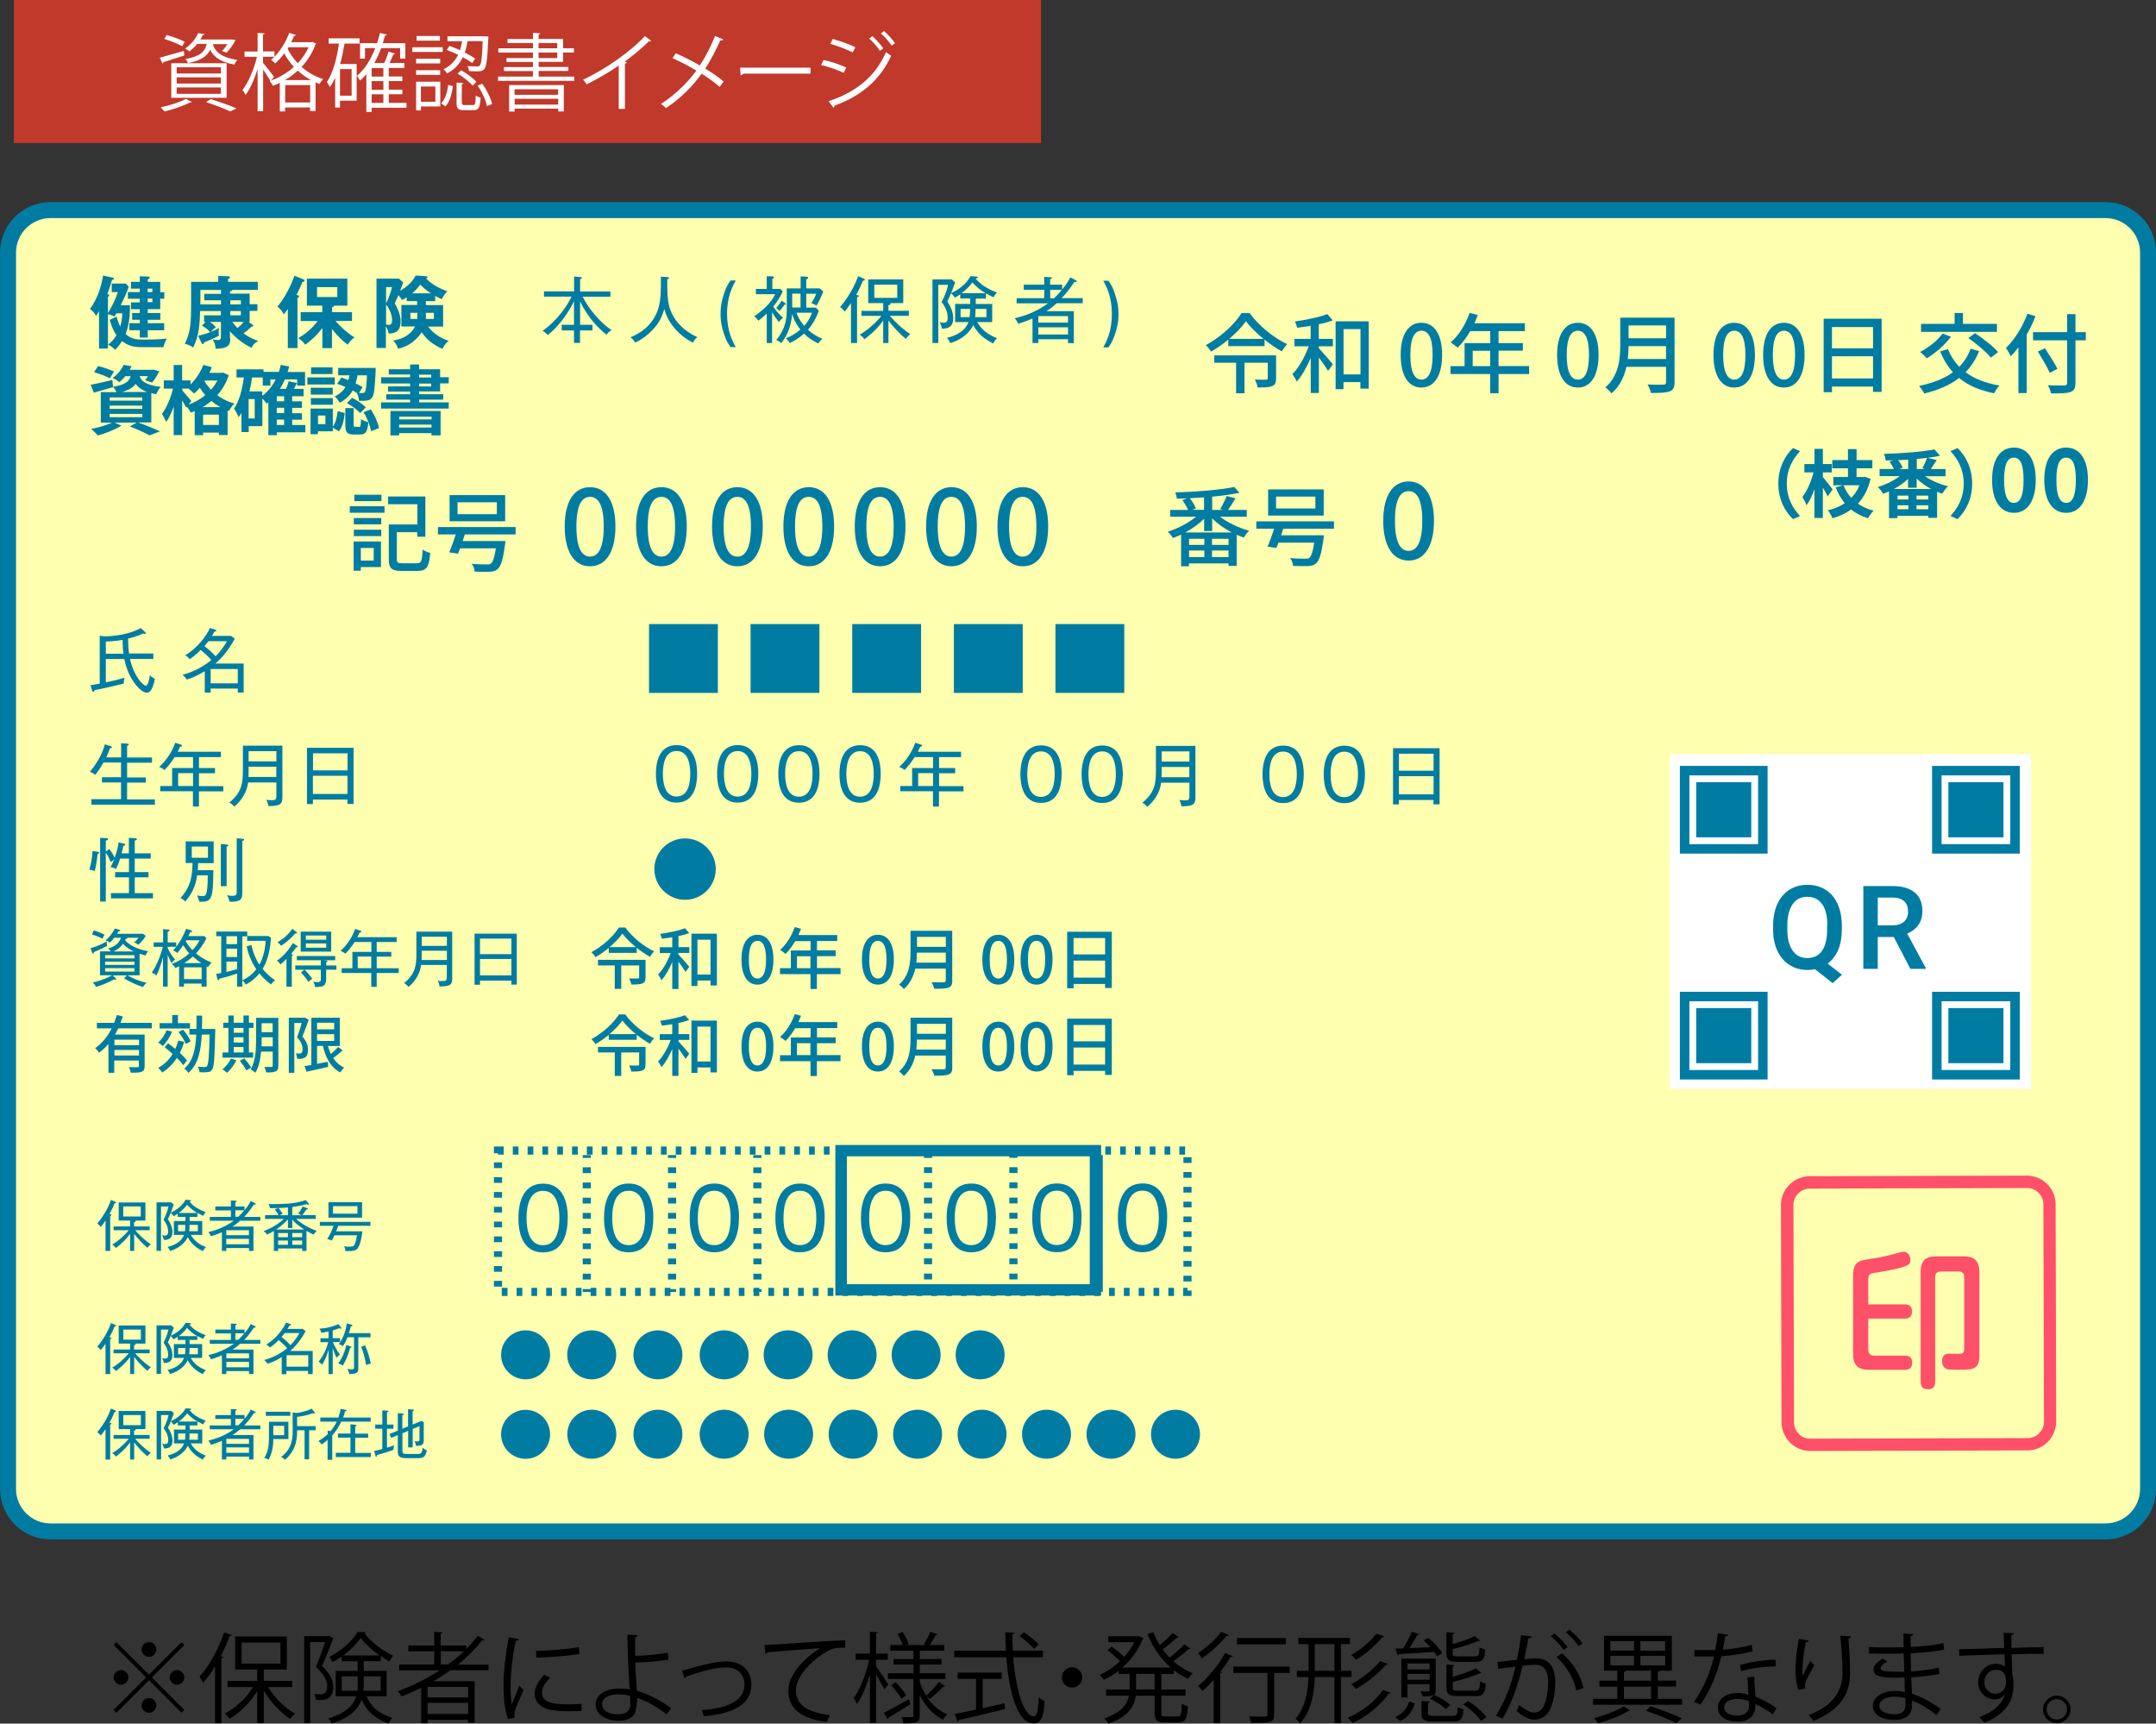 <?xml version="1.0" encoding="UTF-8"?> <svg xmlns="http://www.w3.org/2000/svg" id="_レイヤー_2" data-name="レイヤー 2" viewBox="0 0 222.7 178.03"><rect x="0" y="0" width="222.7" height="178.03" fill="#333333" stroke="none"/><defs><style> .cls-1 { stroke-width: .61px; } .cls-1, .cls-2, .cls-3, .cls-4, .cls-5, .cls-6, .cls-7 { stroke: #007ca2; } .cls-1, .cls-2, .cls-3, .cls-4, .cls-5, .cls-7 { stroke-miterlimit: 10; } .cls-1, .cls-8 { fill: #007ca2; } .cls-2 { stroke-dasharray: .59 .94; } .cls-2, .cls-3, .cls-4, .cls-5, .cls-6, .cls-7 { fill: none; } .cls-2, .cls-3, .cls-7 { stroke-width: .84px; } .cls-9 { fill: #ffffb0; } .cls-10 { fill: #c0392b; } .cls-4 { stroke-width: 1.17px; } .cls-5 { stroke-width: .98px; } .cls-11 { fill: #ff5069; } .cls-6 { stroke-linecap: round; stroke-linejoin: round; stroke-width: 1.65px; } .cls-12 { fill: #fff; } .cls-7 { stroke-dasharray: .6 .97; } </style></defs><g id="people"><g><g><g><path class="cls-9" d="M5.22,21.7h212.27c2.42,0,4.39,1.97,4.39,4.39v127.7c0,2.42-1.97,4.39-4.39,4.39H5.22c-2.42,0-4.39-1.97-4.39-4.39V26.09c0-2.42,1.97-4.39,4.39-4.39Z"></path><path class="cls-6" d="M5.22,21.7h212.27c2.42,0,4.39,1.97,4.39,4.39v127.7c0,2.42-1.97,4.39-4.39,4.39H5.22c-2.42,0-4.39-1.97-4.39-4.39V26.09c0-2.42,1.97-4.39,4.39-4.39Z"></path><path class="cls-8" d="M9.7,98.34c0,.05-.02.16-.1.16-.05,0-.07-.05-.08-.09l-.17-.47c.6-.15,1.29-.48,1.68-.71,0,.09-.02.31.05.46-.6.32-.78.41-1.38.65ZM10.59,96.95c-.69-.32-.95-.39-1.09-.42l.18-.44c.5.17.66.23,1.12.45-.06.11-.14.24-.21.41ZM15.02,98.69c-.14-.03-.28-.07-.6-.18v2.23s-1.24,0-1.24,0c.45.27,1.12.58,1.95.77-.11.09-.28.3-.36.44-.81-.27-1.33-.53-1.95-.89l.28-.31h-1.46s.29.27.29.27c.05.04.07.08.07.12,0,.03-.03.06-.07.06-.03,0-.12-.02-.16-.03-.54.32-1.39.63-1.86.77-.09-.22-.19-.34-.34-.47.78-.12,1.77-.58,1.99-.73h-1.23s0-2.47,0-2.47h1.13c-.12-.18-.25-.26-.3-.3.46-.13,1.09-.39,1.34-1.11h-.69c-.23.28-.35.41-.46.51-.15-.13-.21-.16-.44-.24.27-.24.67-.63.95-1.22l.45.12c.06.02.12.04.12.08,0,.06-.06.06-.19.08-.06.12-.08.17-.14.26h2.68s.28.22.28.22c-.3.47-.58.75-.78.92-.16-.13-.26-.19-.42-.26.3-.28.34-.31.45-.47h-1.16s.01.02.01.04c0,.06-.11.08-.18.08-.01.06-.03.08-.05.14.44.52,1.3.95,2.37,1.13-.14.16-.23.36-.27.45ZM13.89,98.66h-3.03s0,.33,0,.33h3.03s0-.33,0-.33ZM13.89,99.33h-3.03s0,.33,0,.33h3.03s0-.33,0-.33ZM13.89,100h-3.03s0,.35,0,.35h3.03s0-.35,0-.35ZM12.7,97.49c-.35.47-.73.67-.97.78h2.08c-.34-.16-.75-.41-1.11-.78Z"></path><path class="cls-8" d="M21.48,99.9c-.06-.04-.09-.06-.14-.08v2.09s-.52,0-.52,0v-.32s-1.82,0-1.82,0v.32s-.5,0-.5,0v-2.11c-.18.1-.3.15-.39.19-.12-.23-.28-.36-.36-.42.6-.23,1.2-.55,1.8-1.1-.21-.21-.3-.34-.63-.84-.05.06-.24.37-.59.8-.13-.1-.27-.19-.45-.25.1-.11.25-.29.32-.39h-.88s0,.14,0,.14c.2.43.54.96.77,1.18-.17.12-.25.2-.38.37-.08-.17-.25-.5-.39-.85v3.28s-.48,0-.48,0v-3.06c-.17.65-.39,1.3-.68,1.91-.14-.13-.34-.24-.48-.3.68-1.01,1.03-2.21,1.14-2.66h-.95s0-.46,0-.46h.98s0-1.37,0-1.37l.52.04c.06,0,.14.01.14.08,0,.08-.06.1-.19.14v1.11s.88,0,.88,0v.45c.32-.39.76-1.15,1.03-1.86l.5.16c.09.03.12.05.12.09,0,.08-.1.09-.19.1-.11.23-.15.31-.2.41h1.64s.23.22.23.22c-.37.72-.76,1.22-1.08,1.57.29.24.81.62,1.62.95-.11.09-.23.2-.39.48ZM20.83,99.92h-1.82s0,1.21,0,1.21h1.82s0-1.21,0-1.21ZM19.92,98.8c-.33.31-.66.54-.89.68h1.78c-.31-.19-.6-.42-.89-.68ZM19.23,97.12s-.03.06-.05.09c.29.51.61.84.7.93.23-.25.52-.59.73-1.02h-1.38Z"></path><path class="cls-8" d="M28,101.69c-.69-.51-1.09-1-1.2-1.15-.28.34-.65.74-1.41,1.16-.11-.19-.18-.28-.36-.45.34-.16.91-.45,1.44-1.14-.48-.7-.82-1.53-.99-2.36l.5-.14c.18.95.58,1.68.81,2.03.52-.91.61-1.95.66-2.46h-1.92s0-.47,0-.47h-.5s0,5.2,0,5.2h-.54s0-1.35,0-1.35c-.71.24-1.04.34-1.83.53,0,.08-.03.14-.1.14-.06,0-.1-.08-.11-.14l-.12-.49c.33-.06.42-.08.52-.1v-3.8s-.51,0-.51,0v-.48s3.2,0,3.2,0v.46s2.16,0,2.16,0l.29.17c-.04.73-.19,2.12-.86,3.23.59.72,1.1,1.05,1.29,1.17-.09.06-.23.15-.42.43ZM24.49,96.7h-1.1s0,.82,0,.82h1.1s0-.82,0-.82ZM24.49,97.99h-1.1s0,.86,0,.86h1.1s0-.86,0-.86ZM24.49,99.32h-1.1s0,1.07,0,1.07c.2-.05.58-.14,1.1-.29v-.78Z"></path><path class="cls-8" d="M30.67,97.85s-.05,0-.08,0c-.17.25-.2.3-.52.69.16.06.18.07.18.12,0,.04-.03.06-.11.1v3.16s-.55,0-.55,0v-2.87c-.34.34-.49.46-.63.56-.11-.18-.18-.27-.37-.38.12-.07.93-.59,1.66-1.82l.44.29s.06.05.06.09c0,.05-.06.06-.08.06ZM30.57,96.42s-.05,0-.08-.01c-.47.54-.89.92-1.46,1.28-.12-.19-.31-.32-.37-.36.23-.14.94-.54,1.54-1.39l.41.32c.05.04.07.06.07.1,0,.05-.05.06-.1.06ZM33.69,100.15v.92c0,.22,0,.63-.36.79q-.16.07-.79.1c0-.14-.07-.39-.19-.56.06,0,.25.04.43.04.32,0,.36-.12.36-.32v-.96s-1.68,0-1.68,0c.03.03.45.44.79.93-.21.15-.33.27-.39.33-.18-.29-.52-.72-.77-.96l.34-.3h-.93s0-.44,0-.44h2.64s0-.54,0-.54h-2.48s0-.43,0-.43h3.96s0,.43,0,.43h-1.29s.36.03.36.03c.08,0,.12.03.12.09,0,.07-.07.08-.12.1v.32s1.06,0,1.06,0v.44s-1.06,0-1.06,0ZM31.06,98.29v-2.06s3.15,0,3.15,0v2.06s-3.15,0-3.15,0ZM33.7,96.63h-2.11s0,.43,0,.43h2.11s0-.43,0-.43ZM33.7,97.45h-2.11s0,.44,0,.44h2.11s0-.44,0-.44Z"></path><path class="cls-8" d="M38.91,100.5v1.43s-.56,0-.56,0v-1.43s-3.06,0-3.06,0v-.49s1.11,0,1.11,0v-1.69s1.96,0,1.96,0v-1.02s-1.73,0-1.73,0c-.38.59-.69.94-.95,1.2-.29-.21-.43-.25-.5-.29.49-.45,1.1-1.14,1.5-2.26l.53.18c.07.03.11.04.11.1,0,.08-.1.09-.18.09-.11.26-.17.38-.23.48h4.06s0,.5,0,.5h-2.06s0,1.02,0,1.02h1.51s0,.49,0,.49h-1.51s0,1.2,0,1.2h2.28s0,.49,0,.49h-2.28ZM38.35,98.8h-1.4s0,1.2,0,1.2h1.4s0-1.2,0-1.2Z"></path><path class="cls-8" d="M45.41,101.9c-.02-.15-.08-.39-.19-.6.15.03.34.03.5.03.38,0,.43-.06.43-.47v-1.19s-2.65,0-2.65,0c-.18,1.3-1,2.01-1.3,2.27-.06-.06-.23-.28-.46-.39,1.18-.96,1.27-1.87,1.27-3.01v-2.31s3.7,0,3.7,0v4.72c0,.61,0,.96-1.31.94ZM46.16,98.2h-2.6s0,.39,0,.39c0,.25,0,.45-.01.57h2.61s0-.96,0-.96ZM46.16,96.75h-2.6s0,.95,0,.95h2.6s0-.95,0-.95Z"></path><path class="cls-8" d="M52.82,101.7v-.41s-3.24,0-3.24,0v.42s-.56,0-.56,0v-5.27s4.36,0,4.36,0v5.26s-.56,0-.56,0ZM52.82,96.95h-3.24s0,1.6,0,1.6h3.24s0-1.6,0-1.6ZM52.82,99.05h-3.24s0,1.7,0,1.7h3.24s0-1.7,0-1.7Z"></path><path class="cls-8" d="M9.44,83.09v-.54s3.06,0,3.06,0v-1.73s-1.97,0-1.97,0v-.54s1.97,0,1.97,0v-1.52s-1.81,0-1.81,0c-.3.53-.51.83-.86,1.28-.11-.1-.22-.2-.54-.32,1.2-1.44,1.49-2.65,1.54-2.84l.58.18c.06.02.15.04.15.13,0,.09-.15.09-.2.09-.06.18-.19.53-.38.95h1.53s0-1.46,0-1.46l.6.04c.07,0,.19.01.19.09,0,.09-.1.11-.17.13v1.21s2.57,0,2.57,0v.54s-2.57,0-2.57,0v1.52s1.93,0,1.93,0v.54s-1.93,0-1.93,0v1.73s2.87,0,2.87,0v.54s-6.54,0-6.54,0Z"></path><path class="cls-8" d="M20.55,81.73v1.58s-.62,0-.62,0v-1.58s-3.38,0-3.38,0v-.54s1.23,0,1.23,0v-1.86s2.16,0,2.16,0v-1.13s-1.9,0-1.9,0c-.42.65-.76,1.04-1.04,1.33-.32-.23-.47-.28-.56-.31.54-.5,1.21-1.26,1.66-2.5l.58.19c.08.03.12.04.12.11,0,.09-.11.1-.2.1-.12.29-.19.41-.25.53h4.47s0,.55,0,.55h-2.27s0,1.13,0,1.13h1.66s0,.54,0,.54h-1.66s0,1.33,0,1.33h2.52s0,.54,0,.54h-2.52ZM19.94,79.86h-1.54s0,1.33,0,1.33h1.54s0-1.33,0-1.33Z"></path><path class="cls-8" d="M27.72,83.27c-.02-.16-.09-.44-.21-.66.17.03.38.04.56.04.42,0,.48-.06.48-.52v-1.31s-2.92,0-2.92,0c-.2,1.43-1.11,2.22-1.43,2.5-.06-.07-.26-.31-.51-.43,1.31-1.05,1.4-2.06,1.4-3.32v-2.55s4.08,0,4.08,0v5.2c0,.68,0,1.06-1.45,1.04ZM28.55,79.19h-2.87s0,.43,0,.43c0,.28,0,.5-.02.63h2.88s0-1.05,0-1.05ZM28.55,77.59h-2.87s0,1.05,0,1.05h2.87s0-1.05,0-1.05Z"></path><path class="cls-8" d="M35.89,83.05v-.46s-3.57,0-3.57,0v.46s-.61,0-.61,0v-5.81s4.81,0,4.81,0v5.8s-.62,0-.62,0ZM35.9,77.81h-3.57s0,1.76,0,1.76h3.57s0-1.76,0-1.76ZM35.89,80.13h-3.57s0,1.88,0,1.88h3.57s0-1.88,0-1.88Z"></path><path class="cls-8" d="M72.01,79.93c0,1.14-.29,2.97-2.13,2.97-1.86,0-2.13-1.87-2.13-2.97,0-1.07.26-2.97,2.14-2.97s2.12,1.9,2.12,2.97ZM68.47,79.92c0,.93.2,2.35,1.41,2.35,1.23,0,1.42-1.42,1.42-2.35,0-.94-.2-2.35-1.41-2.35-1.22,0-1.42,1.4-1.42,2.35Z"></path><path class="cls-8" d="M78.33,79.93c0,1.14-.29,2.97-2.13,2.97-1.86,0-2.13-1.87-2.13-2.97,0-1.07.26-2.97,2.14-2.97,1.88,0,2.12,1.9,2.12,2.97ZM74.78,79.93c0,.93.2,2.35,1.41,2.35,1.23,0,1.42-1.42,1.42-2.35,0-.94-.2-2.35-1.41-2.35-1.22,0-1.42,1.4-1.42,2.35Z"></path><path class="cls-8" d="M84.65,79.94c0,1.14-.29,2.97-2.13,2.97-1.86,0-2.13-1.87-2.13-2.97,0-1.07.26-2.97,2.14-2.97,1.88,0,2.12,1.9,2.12,2.97ZM81.1,79.94c0,.93.2,2.35,1.41,2.35,1.23,0,1.42-1.42,1.42-2.35,0-.94-.2-2.35-1.41-2.35-1.22,0-1.42,1.4-1.42,2.35Z"></path><path class="cls-8" d="M90.97,79.94c0,1.14-.29,2.97-2.13,2.97-1.86,0-2.13-1.87-2.13-2.97,0-1.07.26-2.97,2.14-2.97,1.88,0,2.12,1.9,2.12,2.97ZM87.42,79.94c0,.93.2,2.35,1.41,2.35,1.23,0,1.42-1.42,1.42-2.35,0-.94-.2-2.35-1.41-2.35-1.22,0-1.42,1.4-1.42,2.35Z"></path><path class="cls-8" d="M96.99,81.73v1.58s-.62,0-.62,0v-1.58s-3.38,0-3.38,0v-.54s1.23,0,1.23,0v-1.86s2.16,0,2.16,0v-1.13s-1.9,0-1.9,0c-.42.65-.76,1.04-1.04,1.33-.32-.23-.47-.28-.56-.31.54-.5,1.21-1.26,1.66-2.5l.59.19c.08.03.12.04.12.11,0,.09-.11.1-.2.1-.12.29-.19.41-.25.53h4.47s0,.55,0,.55h-2.27s0,1.13,0,1.13h1.66s0,.54,0,.54h-1.66s0,1.33,0,1.33h2.52s0,.54,0,.54h-2.52ZM96.38,79.86h-1.54s0,1.33,0,1.33h1.54s0-1.33,0-1.33Z"></path><path class="cls-8" d="M109.66,79.96c0,1.14-.29,2.97-2.13,2.97-1.86,0-2.13-1.87-2.13-2.97,0-1.07.26-2.97,2.14-2.97,1.88,0,2.12,1.9,2.12,2.97ZM106.11,79.96c0,.93.2,2.35,1.41,2.35,1.23,0,1.42-1.42,1.42-2.35,0-.94-.2-2.35-1.41-2.35-1.22,0-1.42,1.4-1.42,2.35Z"></path><path class="cls-8" d="M115.98,79.97c0,1.14-.29,2.97-2.13,2.97-1.86,0-2.13-1.87-2.13-2.97,0-1.07.26-2.97,2.14-2.97,1.88,0,2.12,1.9,2.12,2.97ZM112.43,79.96c0,.93.2,2.35,1.41,2.35,1.23,0,1.42-1.42,1.42-2.35,0-.94-.2-2.35-1.41-2.35-1.22,0-1.42,1.4-1.42,2.35Z"></path><path class="cls-8" d="M122.03,83.29c-.02-.16-.08-.44-.21-.66.17.03.38.04.56.04.42,0,.48-.06.48-.52v-1.31s-2.92,0-2.92,0c-.2,1.43-1.11,2.22-1.43,2.5-.06-.07-.26-.31-.51-.43,1.31-1.05,1.4-2.06,1.4-3.32v-2.55s4.08,0,4.08,0v5.2c0,.68,0,1.06-1.45,1.04ZM122.86,79.22h-2.87s0,.43,0,.43c0,.28,0,.5-.02.63h2.88s0-1.05,0-1.05ZM122.86,77.61h-2.87s0,1.05,0,1.05h2.87s0-1.05,0-1.05Z"></path><path class="cls-8" d="M134.67,79.98c0,1.14-.29,2.97-2.13,2.97-1.86,0-2.13-1.87-2.13-2.97,0-1.07.26-2.97,2.14-2.97,1.88,0,2.12,1.9,2.12,2.97ZM131.12,79.98c0,.93.2,2.35,1.41,2.35,1.23,0,1.42-1.42,1.42-2.35,0-.94-.2-2.35-1.41-2.35-1.22,0-1.42,1.4-1.42,2.35Z"></path><path class="cls-8" d="M140.99,79.99c0,1.14-.29,2.97-2.13,2.97-1.86,0-2.13-1.87-2.13-2.97,0-1.07.26-2.97,2.14-2.97,1.88,0,2.12,1.9,2.12,2.97ZM137.44,79.99c0,.93.2,2.35,1.41,2.35,1.23,0,1.42-1.42,1.42-2.35,0-.94-.2-2.35-1.41-2.35-1.22,0-1.42,1.4-1.42,2.35Z"></path><path class="cls-8" d="M148.07,83.09v-.46s-3.57,0-3.57,0v.46s-.61,0-.61,0v-5.81s4.81,0,4.81,0v5.8s-.62,0-.62,0ZM148.08,77.85h-3.58s0,1.76,0,1.76h3.58s0-1.76,0-1.76ZM148.08,80.17h-3.58s0,1.88,0,1.88h3.58s0-1.88,0-1.88Z"></path><path class="cls-8" d="M15.81,70.85c-.2.51-.37.7-.67.7-.51,0-1.85-1.22-2.3-3.48h-1.91s0,2.41,0,2.41c1.16-.24,1.77-.43,1.94-.48-.06.22-.09.37-.08.6-.25.07-.53.14-1.48.36-.22.05-1.3.28-1.54.33-.03.09-.06.18-.14.18-.07,0-.09-.06-.12-.16l-.16-.54c.26-.03.55-.09.95-.16v-4.94s.52.06.52.06c1.16-.03,2.55-.22,3.72-.85l.46.42s.06.09.06.11-.02.07-.09.07c-.04,0-.09-.01-.17-.05-.59.28-1.2.44-1.57.53,0,.56.03,1.06.1,1.54h2.51s0,.56,0,.56h-2.41c.41,1.85,1.39,2.77,1.63,2.77s.38-.77.42-1.08c.2.21.43.31.52.36-.03.16-.06.39-.2.73ZM12.67,66.09c-.81.14-1.33.16-1.74.18v1.25s1.82,0,1.82,0c-.03-.21-.09-.66-.08-1.43Z"></path><path class="cls-8" d="M21.15,69.33c-.96.58-1.59.78-1.87.86-.08-.19-.27-.36-.43-.49.44-.11,1.71-.48,2.98-1.52-.35-.41-.65-.68-1.09-1.05-.09.09-.53.54-1.14.96-.17-.21-.32-.32-.46-.41,1.21-.71,2.2-2,2.55-2.82l.53.18c.09.03.13.04.13.1,0,.05-.06.07-.2.11-.07.13-.11.19-.26.43h1.98s.38.29.38.29c-.25.46-.89,1.63-2.01,2.57h2.93s0,2.99,0,2.99h-.61s0-.41,0-.41h-2.8s0,.42,0,.42h-.61s0-2.22,0-2.22ZM21.54,66.23c-.11.14-.23.29-.42.51.36.26.83.69,1.15,1.05.56-.57.89-1.06,1.17-1.56h-1.9ZM24.56,70.58v-1.48s-2.8,0-2.8,0v1.48s2.8,0,2.8,0Z"></path><path class="cls-8" d="M13.42,31.51c0,.57.03,1.81-.45,2.99.63.57,1.26.58,1.83.58.7,0,1.76-.02,2.44-.11-.14.23-.3.57-.36.89-.97,0-2.33,0-2.56-.01-.93-.04-1.4-.39-1.71-.62-.13.2-.3.46-.71.91-.22-.24-.39-.37-.73-.54.28-.21.59-.52.86-.98-.3-.42-.49-.89-.7-1.58l.71-.34c.12.45.23.73.38,1.03.19-.64.2-1.11.21-1.37h-.6c-.08.14-.14.23-.21.34-.23-.14-.52-.22-.67-.24v3.54s-.92,0-.92,0v-3.85c-.1.18-.2.32-.31.47-.21-.36-.33-.5-.63-.7.75-1.02,1.17-2.26,1.36-3.46l1.01.22s.11.03.11.11c0,.07-.08.1-.2.13-.26.84-.28.93-.48,1.46.14.03.19.06.19.13,0,.05-.05.11-.13.15v1.67c.31-.47.78-1.38,1.02-2.16h-.63s0-.88,0-.88h1.46s.3.31.3.31c-.18.6-.6,1.46-.83,1.93h.96ZM13.21,30.84v-.67s1.23,0,1.23,0v-.36s-.91,0-.91,0v-.7s.91,0,.91,0v-.57s.87.03.87.03c.06,0,.15,0,.15.11,0,.05-.06.11-.2.19v.25s1.29,0,1.29,0v1.06s.42,0,.42,0v.67s-.42,0-.42,0v1.08s-1.29,0-1.29,0v.4s1.3,0,1.3,0v.7s-1.3,0-1.3,0v.35s1.7,0,1.7,0v.73s-1.7,0-1.7,0v.75s-.82,0-.82,0v-.75s-1.08,0-1.08,0v-.73s1.08,0,1.08,0v-.35s-.79,0-.79,0v-.7s.79,0,.79,0v-.4s-.91,0-.91,0v-.7s.91,0,.91,0v-.37s-1.23,0-1.23,0ZM15.74,30.17v-.36s-.49,0-.49,0v.36s.49,0,.49,0ZM15.25,30.84v.37s.49,0,.49,0v-.37s-.49,0-.49,0Z"></path><path class="cls-8" d="M23.78,34.93c0,.55,0,1.08-1.51,1.09-.02-.49-.2-.79-.31-.96.15.02.38.06.56.06.29,0,.3-.17.3-.37v-1.5s-1.12,0-1.12,0c.19.14.35.27.6.54-.12.09-.29.22-.52.49.2-.08.44-.18.86-.4-.02.09-.06.23-.06.44,0,.16.02.28.04.35-.66.35-1.13.54-1.54.7-.03.11-.06.17-.14.17-.06,0-.1-.06-.12-.11l-.35-.75c.32-.07.7-.17,1.25-.37-.32-.34-.57-.51-.85-.67l.36-.39h-.15s0-.68,0-.68h1.73s0-.44,0-.44h-2.14c-.03,1.29-.12,2.61-.72,3.76-.29-.2-.54-.31-.86-.38.61-1.22.65-2.24.65-4.17v-2.23s2.8,0,2.8,0v-.61s1.09.04,1.09.04c.05,0,.12.03.12.11,0,.09-.13.14-.19.16v.3s3.07,0,3.07,0v.83s-2.63,0-2.63,0c-.02.11-.14.13-.24.15v.24s2.03,0,2.03,0v1.09s.8,0,.8,0v.69s-.8,0-.8,0v1.12s-.14,0-.14,0l.41.28c.06.05.1.08.1.13,0,.09-.08.09-.18.1-.29.28-.52.48-.83.69.67.49,1.28.7,1.52.78-.41.24-.57.45-.69.72-.45-.23-1.34-.71-2.23-1.71v.7ZM22.83,31.44v-.42s-1.73,0-1.73,0v-.67s1.73,0,1.73,0v-.4s-2.13,0-2.13,0v1.49s2.13,0,2.13,0ZM23.79,31.02v.42s1.09,0,1.09,0v-.42s-1.09,0-1.09,0ZM23.79,32.13v.44s1.09,0,1.09,0v-.44s-1.09,0-1.09,0ZM24,33.25c.1.13.27.38.53.63.17-.13.4-.32.64-.63h-1.17Z"></path><path class="cls-8" d="M30.73,35.95h-1s0-4.02,0-4.02c-.28.38-.34.44-.43.54-.12-.31-.42-.62-.63-.8,1.13-1.41,1.66-2.95,1.74-3.19l.92.37c.06.02.13.06.13.15,0,.09-.11.11-.21.11-.2.5-.54,1.19-.62,1.34.15.04.27.09.27.17,0,.07-.07.11-.17.14v5.21ZM34.3,35.96h-1s0-2.08,0-2.08c-.67.87-1.25,1.34-1.77,1.73-.18-.27-.31-.4-.73-.69.92-.49,1.64-1.26,2.02-1.76h-1.76s0-.92,0-.92h2.23s0-.67,0-.67h-1.59s0-2.79,0-2.79h4.18s0,2.79,0,2.79h-1.38c.03.1-.11.14-.2.16v.51s2.06,0,2.06,0v.91s-1.71,0-1.71,0c.11.12.93,1.07,1.96,1.7-.31.24-.47.42-.7.75-.34-.24-.95-.76-1.62-1.63v1.98ZM32.75,29.66v1.02s2.09,0,2.09,0v-1.02s-2.09,0-2.09,0Z"></path><path class="cls-8" d="M44,31.51h1.77s0,2.22,0,2.22h-1.55c.42.54.93,1.04,2.12,1.48-.13.11-.4.31-.64.83-.9-.43-1.53-.83-2.14-1.72-.71,1.01-1.48,1.47-2.44,1.71-.04-.15-.14-.45-.5-.86,1.04-.14,1.91-.71,2.25-1.45h-1.41s0-2.22,0-2.22h1.63s0-.4,0-.4h-1.08s0-.39,0-.39c-.19.13-.33.2-.48.28-.12-.22-.32-.44-.38-.5-.2.49-.3.68-.38.84.44.75.61,1.35.61,1.87,0,.99-.52,1.26-1.24,1.25-.04-.19-.07-.4-.28-.75v2.24s-.97,0-.97,0v-7.16s2.31,0,2.31,0l.45.39c-.02.06-.28.75-.32.86.83-.46,1.35-1.04,1.6-1.57l1.09.07c.07,0,.14.03.14.09,0,.06-.06.1-.14.14.28.3.78.8,2.19,1.34-.13.11-.39.39-.57.81-.17-.08-.35-.16-.69-.35v.55s-.96,0-.96,0v.4ZM39.88,29.65v1.68c.44-.89.57-1.49.61-1.68h-.61ZM39.88,33.51s.15.05.26.05c.15,0,.36-.05.36-.48,0-.57-.27-1.17-.62-1.64v2.06ZM43.1,32.31h-.71s0,.63,0,.63h.7c0-.14.02-.19.02-.34v-.29ZM44.52,30.3c-.58-.37-.91-.7-1.12-.9-.31.44-.55.65-.83.9h1.94ZM44,32.57c0,.06,0,.19-.02.37h.84s0-.63,0-.63h-.83s0,.26,0,.26Z"></path><path class="cls-8" d="M59.91,33.55h1.29s0,.58,0,.58h-1.29s0,1.29,0,1.29h-.62s0-1.29,0-1.29h-1.27s0-.58,0-.58h1.27s0-2.45,0-2.45c-.31.65-1.2,2.3-2.71,3.51-.1-.12-.19-.23-.54-.44,1.42-.96,2.55-2.57,3-3.53h-2.85s0-.54,0-.54h3.11s0-1.54,0-1.54l.61.05c.11,0,.19.05.19.1,0,.04-.07.08-.18.13v1.27s3.13,0,3.13,0v.54s-2.86,0-2.86,0c.66,1.35,1.95,2.78,2.97,3.44-.25.17-.36.27-.51.48-.77-.6-1.87-1.67-2.73-3.42v2.4Z"></path><path class="cls-8" d="M71.56,35.39c-.75-.4-1.28-.81-1.85-1.45-.69-.79-.93-1.46-1.09-2.03-.22.75-.46,1.34-1.14,2.08-.67.73-1.28,1.11-1.85,1.39-.18-.25-.27-.35-.5-.55,2.08-.83,2.72-2.37,2.91-3.12.22-.9.23-1.47.23-3.14l.65.05c.1,0,.19.04.19.1,0,.07-.05.08-.19.13,0,1.13,0,1.87.17,2.64.25,1.13,1.1,2.5,2.94,3.33-.22.19-.32.32-.46.57Z"></path><path class="cls-8" d="M75.46,35.85c-.2-.29-.34-.5-.48-.83-.55-1.34-.55-2.22-.55-2.61,0-.73.08-1.23.33-2,.25-.79.43-1.05.7-1.44h.54c-.32.58-.9,1.63-.9,3.44,0,1.8.57,2.84.89,3.44h-.54Z"></path><path class="cls-8" d="M80.47,33.27c-.37-.43-.66-.92-.72-1.01v3.17s-.55,0-.55,0v-3.04c-.41.39-.66.58-.85.73-.16-.2-.24-.29-.44-.45,1.4-.95,1.94-1.81,2.16-2.28h-1.99s0-.55,0-.55h1.12s0-1.31,0-1.31l.58.02c.05,0,.16,0,.16.1,0,.08-.1.12-.16.15v1.04s.81,0,.81,0l.26.23c-.18.51-.6,1.13-.98,1.6.19.31.54.73,1.02,1.15-.14.1-.3.25-.42.43ZM84.34,31.56c-.19-.1-.28-.15-.53-.25.21-.33.39-.65.49-.97h-1.02s0,1.43,0,1.43h.99s.31.32.31.32c-.1.29-.43,1.19-1.12,1.97.49.46.92.68,1.49.94-.2.16-.31.29-.42.48-.68-.34-1.07-.61-1.48-1.02-.5.45-.95.72-1.47.97-.05-.09-.16-.28-.41-.48.29-.12.85-.35,1.5-.91-.5-.64-.72-1.18-.85-1.62-.12,1.69-.79,2.59-1.11,3.01-.2-.16-.28-.2-.53-.31,1.08-1.29,1.09-2.46,1.09-3.3v-2.03s1.43,0,1.43,0v-1.24s.58.03.58.03c.09,0,.19,0,.19.11,0,.09-.09.13-.19.16v.94s1.39,0,1.39,0l.37.32c-.25.62-.43,1-.69,1.45ZM81.12,31.47s-.05,0-.09-.01c-.09.17-.37.52-.51.67-.14-.16-.18-.2-.34-.32.31-.37.45-.57.55-.76l.36.25s.1.07.1.12c0,.03-.02.06-.07.06ZM82.69,30.33h-.86s0,1.43,0,1.43h.86s0-1.43,0-1.43ZM82.27,32.3c.11.32.32.79.8,1.36.49-.54.68-1.02.81-1.36h-1.61Z"></path><path class="cls-8" d="M88.53,35.43h-.63s0-4.12,0-4.12c-.37.54-.55.75-.66.87-.08-.14-.2-.28-.46-.46,1.15-1.39,1.66-2.62,1.86-3.19l.57.24c.07.03.13.07.13.12,0,.09-.12.1-.2.1-.2.5-.43.98-.7,1.46.16.04.28.06.28.13,0,.06-.06.08-.19.12v4.74ZM91.78,35.43h-.55s0-2.32,0-2.32c-.7,1-1.66,1.72-1.94,1.93-.15-.21-.25-.31-.49-.47.81-.46,1.73-1.29,2.24-1.94h-2.06s0-.52,0-.52h2.25s0-.8,0-.8h-1.55s0-2.45,0-2.45h3.62s0,2.45,0,2.45h-1.36s.05.04.05.07c0,.1-.14.13-.22.13v.59s2.11,0,2.11,0v.52s-1.97,0-1.97,0c.3.37,1.16,1.26,2.12,1.9-.19.14-.3.25-.46.48-.66-.52-1.48-1.44-1.8-1.89v2.32ZM90.31,29.4v1.37s2.37,0,2.37,0v-1.37s-2.37,0-2.37,0Z"></path><path class="cls-8" d="M102.57,35.47c-.71-.37-1.46-.82-2.04-1.89-.05.1-.58,1.33-2.38,1.86-.07-.17-.13-.31-.34-.55.91-.19,1.88-.69,2.23-1.62h-1.38s0-1.88,0-1.88h1.56s0-.56,0-.56h-1.03s0-.43,0-.43c-.25.17-.4.26-.56.35-.12-.21-.36-.43-.4-.46-.12.31-.23.56-.38.85.41.61.61,1.19.61,1.73,0,1.05-.74,1.07-1.17,1.07-.04-.33-.18-.56-.26-.69.09.04.19.09.4.09.31,0,.46-.1.46-.52,0-.76-.39-1.3-.63-1.62.27-.54.54-1.13.67-1.78h-1.01s0,6.01,0,6.01h-.6s0-6.57,0-6.57h1.99s.35.31.35.31c-.12.31-.31.87-.41,1.11,1.28-.6,1.81-1.39,2-1.76l.62.05c.07,0,.13.02.13.08,0,.06-.07.08-.22.13.4.47.91.93,2.2,1.44-.09.08-.24.24-.36.49-.3-.14-.55-.28-.78-.41v.54s-1.05,0-1.05,0v.56s1.7,0,1.7,0v1.87s-1.55,0-1.55,0c.57.98,1.4,1.41,2.06,1.67-.09.07-.25.2-.4.53ZM99.22,31.91v.85s.93,0,.93,0c.05-.32.05-.6.05-.85h-.99ZM100.44,29.18c-.19.25-.46.6-1.12,1.11h2.49c-.52-.31-.92-.63-1.37-1.11ZM101.89,31.91h-1.12c0,.47-.03.72-.05.85h1.17s0-.85,0-.85Z"></path><path class="cls-8" d="M109.13,31.34c-.25.23-.59.51-1.04.8h2.83s0,3.3,0,3.3h-.6s0-.4,0-.4h-3.07s0,.39,0,.39h-.6s0-2.53,0-2.53c-.8.34-1.24.47-1.48.54-.06-.13-.16-.36-.36-.57.49-.11,2.05-.49,3.44-1.54h-3.24s0-.53,0-.53h2.85s0-.87,0-.87h-2.11s0-.53,0-.53h2.11s0-.8,0-.8l.62.03c.07,0,.17,0,.17.09,0,.06-.1.1-.18.11v.57s1.24,0,1.24,0v.5c.49-.57.7-.99.84-1.25l.57.29c.07.04.09.07.09.11,0,.06-.06.08-.1.08-.04,0-.08,0-.13-.02-.39.6-.82,1.16-1.32,1.68h2.18s0,.53,0,.53h-2.72ZM110.32,32.65h-3.07s0,.67,0,.67h3.07s0-.67,0-.67ZM110.32,33.81h-3.07s0,.74,0,.74h3.07s0-.74,0-.74ZM108.48,29.94v.87s.39,0,.39,0c.35-.34.61-.61.82-.87h-1.21Z"></path><path class="cls-8" d="M113.96,35.88c.33-.6.89-1.64.89-3.44,0-1.81-.57-2.87-.89-3.44h.54c.26.39.45.65.69,1.44.25.77.34,1.27.34,2,0,.4,0,1.27-.56,2.61-.13.33-.28.54-.48.83h-.54Z"></path><g><rect class="cls-8" x="67.04" y="64.46" width="7.11" height="7.11"></rect><rect class="cls-8" x="77.53" y="64.46" width="7.11" height="7.11"></rect><rect class="cls-8" x="88.03" y="64.46" width="7.11" height="7.11"></rect><rect class="cls-8" x="98.53" y="64.46" width="7.11" height="7.11"></rect><rect class="cls-8" x="109.02" y="64.46" width="7.11" height="7.11"></rect></g><g><path class="cls-11" d="M186.99,149.87c-.79,0-1.53-.31-2.09-.86-.56-.56-.87-1.31-.88-2.1l-.06-22.44c0-1.64,1.33-2.97,2.96-2.98l22.44-.06h0c1.64,0,2.97,1.33,2.97,2.96l.06,22.44c0,1.64-1.33,2.98-2.96,2.98h0l-22.44.06h0ZM209.38,122.71h0l-22.44.06c-.93,0-1.69.77-1.69,1.7l.06,22.44c0,.45.18.88.5,1.2.32.32.74.49,1.19.49h0l22.44-.06c.93,0,1.69-.77,1.69-1.7l-.06-22.44c0-.93-.76-1.69-1.7-1.69Z"></path><path class="cls-11" d="M192.99,139.43c0,.4.2.59.59.59h3.19c.49,0,.74.24.74.71,0,.41-.15.76-.74.76h-3.66c-1.17,0-1.7-.41-1.7-1.69v-7.73c0-.85,0-1.58.88-1.87.29-.09,1.62-.27,1.9-.33.74-.14,1.79-.44,1.9-.47.32-.09.41-.11.5-.11.56,0,.74.52.74.83,0,.49,0,.77-3.8,1.37-.53.08-.55.27-.55.79v2.45h3.78c.47,0,.74.24.74.71,0,.38-.12.76-.74.76h-3.78v3.22ZM198.38,131.47c0-1.31.53-1.7,1.69-1.7h2.7c1.14,0,1.69.39,1.69,1.7v8.43c0,1.5-.5,1.58-2.14,1.58-.42,0-1.08,0-1.26-.08-.41-.18-.46-.62-.46-.82,0-.3.11-.76.7-.76.05,0,1.02.03,1.15.01.41-.01.44-.27.44-.56v-7.35c0-.38-.18-.59-.59-.59h-1.82c-.41,0-.59.21-.59.59v10.78c0,.21,0,.79-.71.79-.58,0-.79-.24-.79-.79v-11.24Z"></path></g><g><path class="cls-8" d="M64.58,95.79c.74,1.02,1.91,1.97,2.99,2.47-.16.16-.31.38-.43.57-.45-.25-.93-.58-1.37-.93v.52h-2.89v-.51c-.42.35-.89.68-1.37.96-.08-.15-.27-.38-.42-.52,1.17-.62,2.31-1.68,2.84-2.55h.65ZM66.67,100.98c0,.33-.07.5-.32.6-.24.1-.61.11-1.14.11-.03-.19-.13-.45-.22-.63.37.02.78.01.88.01.11,0,.15-.03.15-.11v-1.24h-1.85v2.42h-.67v-2.42h-1.73v-.58h4.91v1.84ZM65.68,97.83c-.55-.46-1.06-.95-1.39-1.4-.31.44-.78.93-1.33,1.4h2.72Z"></path><path class="cls-8" d="M70.08,97.83h1.12v.6h-1.12v.16c.27.27.96,1.06,1.12,1.27l-.39.53c-.14-.25-.46-.69-.73-1.06v2.82h-.64v-2.78c-.31.73-.71,1.44-1.12,1.88-.07-.18-.22-.43-.34-.6.51-.51,1-1.39,1.3-2.21h-1.13v-.6h1.29v-1.03c-.36.06-.73.1-1.07.15-.03-.14-.11-.35-.18-.5.91-.12,1.95-.34,2.57-.58l.43.5c-.33.12-.71.23-1.11.3v1.16ZM74.05,96.44v5.35h-.66v-.51h-1.35v.56h-.62v-5.4h2.63ZM73.39,100.66v-3.6h-1.35v3.6h1.35Z"></path><path class="cls-8" d="M76.59,99.11c0-1.67.64-2.56,1.65-2.56s1.65.89,1.65,2.56-.63,2.59-1.65,2.59-1.65-.92-1.65-2.59ZM79.13,99.11c0-1.43-.37-1.93-.89-1.93s-.89.5-.89,1.93.37,1.96.89,1.96.89-.53.89-1.96Z"></path><path class="cls-8" d="M86.81,100.62h-2.43v1.53h-.66v-1.53h-3.15v-.62h1.12v-1.83h2.04v-.96h-1.59c-.3.51-.64.97-1,1.32-.12-.11-.4-.32-.56-.42.64-.55,1.19-1.43,1.51-2.35l.65.17c-.08.21-.18.44-.27.65h4.01v.62h-2.09v.96h1.93v.6h-1.93v1.23h2.43v.62ZM83.71,100v-1.23h-1.39v1.23h1.39Z"></path><path class="cls-8" d="M89.03,99.11c0-1.67.64-2.56,1.65-2.56s1.65.89,1.65,2.56-.63,2.59-1.65,2.59-1.65-.92-1.65-2.59ZM91.57,99.11c0-1.43-.37-1.93-.89-1.93s-.89.5-.89,1.93.37,1.96.89,1.96.89-.53.89-1.96Z"></path><path class="cls-8" d="M98.37,101.28c0,.42-.11.62-.39.72-.29.12-.76.13-1.48.13-.04-.19-.17-.5-.28-.68.54.03,1.09.02,1.26.01.15,0,.21-.06.21-.2v-1.21h-3.15c-.18.78-.53,1.54-1.18,2.11-.1-.14-.35-.37-.49-.47,1.08-.93,1.18-2.29,1.18-3.37v-2.18h4.31v5.14ZM97.69,99.43v-1.03h-2.98c0,.32-.02.66-.06,1.03h3.04ZM94.72,96.77v1.03h2.98v-1.03h-2.98Z"></path><path class="cls-8" d="M101.47,99.11c0-1.67.64-2.56,1.65-2.56s1.65.89,1.65,2.56-.63,2.59-1.65,2.59-1.65-.92-1.65-2.59ZM104.01,99.11c0-1.43-.37-1.93-.89-1.93s-.89.5-.89,1.93.37,1.96.89,1.96.89-.53.89-1.96Z"></path><path class="cls-8" d="M105.42,99.11c0-1.67.64-2.56,1.65-2.56s1.65.89,1.65,2.56-.63,2.59-1.65,2.59-1.65-.92-1.65-2.59ZM107.96,99.11c0-1.43-.37-1.93-.89-1.93s-.89.5-.89,1.93.37,1.96.89,1.96.89-.53.89-1.96Z"></path><path class="cls-8" d="M114.84,96.24v5.81h-.69v-.42h-3.26v.45h-.66v-5.84h4.61ZM110.89,96.89v1.69h3.26v-1.69h-3.26ZM114.15,100.98v-1.76h-3.26v1.76h3.26Z"></path></g><g><path class="cls-8" d="M64.58,104.77c.74,1.02,1.91,1.97,2.99,2.47-.16.16-.31.38-.43.57-.45-.25-.93-.58-1.37-.93v.52h-2.89v-.51c-.42.35-.89.68-1.37.96-.08-.15-.27-.38-.42-.52,1.17-.62,2.31-1.68,2.84-2.55h.65ZM66.67,109.97c0,.33-.07.5-.32.6-.24.1-.61.11-1.14.11-.03-.19-.13-.45-.22-.63.37.02.78.01.88.01.11,0,.15-.03.15-.11v-1.24h-1.85v2.42h-.67v-2.42h-1.73v-.58h4.91v1.84ZM65.68,106.81c-.55-.46-1.06-.95-1.39-1.4-.31.44-.78.93-1.33,1.4h2.72Z"></path><path class="cls-8" d="M70.08,106.81h1.12v.6h-1.12v.16c.27.27.96,1.06,1.12,1.27l-.39.53c-.14-.25-.46-.69-.73-1.06v2.82h-.64v-2.78c-.31.73-.71,1.44-1.12,1.88-.07-.18-.22-.43-.34-.6.51-.51,1-1.39,1.3-2.21h-1.13v-.6h1.29v-1.03c-.36.06-.73.1-1.07.15-.03-.14-.11-.35-.18-.5.91-.12,1.95-.34,2.57-.58l.43.5c-.33.12-.71.23-1.11.3v1.16ZM74.05,105.42v5.35h-.66v-.51h-1.35v.56h-.62v-5.4h2.63ZM73.39,109.64v-3.6h-1.35v3.6h1.35Z"></path><path class="cls-8" d="M76.59,108.09c0-1.67.64-2.56,1.65-2.56s1.65.89,1.65,2.56-.63,2.59-1.65,2.59-1.65-.92-1.65-2.59ZM79.13,108.09c0-1.43-.37-1.93-.89-1.93s-.89.5-.89,1.93.37,1.96.89,1.96.89-.53.89-1.96Z"></path><path class="cls-8" d="M86.81,109.61h-2.43v1.53h-.66v-1.53h-3.15v-.62h1.12v-1.83h2.04v-.96h-1.59c-.3.51-.64.97-1,1.32-.12-.11-.4-.32-.56-.42.64-.55,1.19-1.43,1.51-2.35l.65.17c-.08.21-.18.44-.27.65h4.01v.62h-2.09v.96h1.93v.6h-1.93v1.23h2.43v.62ZM83.71,108.98v-1.23h-1.39v1.23h1.39Z"></path><path class="cls-8" d="M89.03,108.09c0-1.67.64-2.56,1.65-2.56s1.65.89,1.65,2.56-.63,2.59-1.65,2.59-1.65-.92-1.65-2.59ZM91.57,108.09c0-1.43-.37-1.93-.89-1.93s-.89.5-.89,1.93.37,1.96.89,1.96.89-.53.89-1.96Z"></path><path class="cls-8" d="M98.37,110.26c0,.42-.11.62-.39.72-.29.12-.76.13-1.48.13-.04-.19-.17-.5-.28-.68.54.03,1.09.02,1.26.01.15,0,.21-.06.21-.2v-1.21h-3.15c-.18.78-.53,1.54-1.18,2.11-.1-.14-.35-.37-.49-.47,1.08-.93,1.18-2.29,1.18-3.37v-2.18h4.31v5.14ZM97.69,108.41v-1.03h-2.98c0,.32-.02.66-.06,1.03h3.04ZM94.72,105.75v1.03h2.98v-1.03h-2.98Z"></path><path class="cls-8" d="M101.47,108.09c0-1.67.64-2.56,1.65-2.56s1.65.89,1.65,2.56-.63,2.59-1.65,2.59-1.65-.92-1.65-2.59ZM104.01,108.09c0-1.43-.37-1.93-.89-1.93s-.89.5-.89,1.93.37,1.96.89,1.96.89-.53.89-1.96Z"></path><path class="cls-8" d="M105.42,108.09c0-1.67.64-2.56,1.65-2.56s1.65.89,1.65,2.56-.63,2.59-1.65,2.59-1.65-.92-1.65-2.59ZM107.96,108.09c0-1.43-.37-1.93-.89-1.93s-.89.5-.89,1.93.37,1.96.89,1.96.89-.53.89-1.96Z"></path><path class="cls-8" d="M114.84,105.22v5.81h-.69v-.42h-3.26v.45h-.66v-5.84h4.61ZM110.89,105.87v1.69h3.26v-1.69h-3.26ZM114.15,109.96v-1.76h-3.26v1.76h3.26Z"></path></g><g><path class="cls-8" d="M129.08,32.34c.96,1.32,2.48,2.56,3.88,3.21-.21.21-.41.5-.56.74-.59-.32-1.21-.75-1.78-1.21v.67h-3.75v-.67c-.55.46-1.16.88-1.78,1.24-.11-.2-.35-.5-.54-.67,1.52-.81,3.01-2.19,3.69-3.31h.85ZM131.81,39.1c0,.42-.09.65-.41.78-.31.14-.79.14-1.49.14-.04-.25-.17-.58-.29-.82.49.03,1.02.02,1.14.02.14,0,.19-.04.19-.14v-1.61h-2.4v3.15h-.87v-3.15h-2.25v-.76h6.38v2.39ZM130.51,35c-.72-.59-1.38-1.23-1.81-1.82-.41.58-1.02,1.21-1.73,1.82h3.54Z"></path><path class="cls-8" d="M136.23,35h1.45v.77h-1.45v.21c.35.35,1.24,1.38,1.45,1.65l-.5.68c-.18-.32-.59-.9-.95-1.38v3.66h-.84v-3.62c-.41.95-.92,1.87-1.45,2.44-.09-.23-.29-.56-.44-.77.66-.66,1.3-1.81,1.68-2.87h-1.47v-.77h1.67v-1.34c-.47.08-.95.13-1.39.19-.04-.18-.14-.46-.23-.65,1.18-.16,2.54-.44,3.34-.76l.56.65c-.42.16-.92.3-1.44.4v1.51ZM141.38,33.19v6.95h-.86v-.67h-1.75v.73h-.81v-7.01h3.42ZM140.53,38.67v-4.68h-1.75v4.68h1.75Z"></path><path class="cls-8" d="M144.68,36.66c0-2.17.83-3.32,2.14-3.32s2.14,1.16,2.14,3.32-.82,3.37-2.14,3.37-2.14-1.2-2.14-3.37ZM147.98,36.66c0-1.85-.48-2.5-1.15-2.5s-1.15.65-1.15,2.5.48,2.55,1.15,2.55,1.15-.69,1.15-2.55Z"></path><path class="cls-8" d="M157.95,38.63h-3.16v1.99h-.86v-1.99h-4.1v-.81h1.45v-2.38h2.65v-1.24h-2.06c-.39.67-.84,1.26-1.3,1.71-.16-.14-.52-.41-.73-.54.83-.71,1.55-1.85,1.96-3.05l.85.22c-.11.28-.23.58-.35.85h5.21v.81h-2.72v1.24h2.51v.78h-2.51v1.59h3.16v.81ZM153.93,37.82v-1.59h-1.81v1.59h1.81Z"></path><path class="cls-8" d="M160.84,36.66c0-2.17.83-3.32,2.14-3.32s2.14,1.16,2.14,3.32-.82,3.37-2.14,3.37-2.14-1.2-2.14-3.37ZM164.13,36.66c0-1.85-.48-2.5-1.15-2.5s-1.15.65-1.15,2.5.48,2.55,1.15,2.55,1.15-.69,1.15-2.55Z"></path><path class="cls-8" d="M172.97,39.48c0,.54-.14.8-.5.94-.38.15-.99.17-1.93.17-.05-.24-.22-.65-.36-.88.7.04,1.42.03,1.64.02.2,0,.27-.07.27-.26v-1.58h-4.09c-.23,1.01-.68,2.01-1.54,2.74-.13-.18-.45-.49-.64-.61,1.4-1.21,1.54-2.97,1.54-4.38v-2.83h5.61v6.68ZM172.09,37.08v-1.33h-3.87c0,.41-.03.86-.08,1.33h3.95ZM168.22,33.61v1.33h3.87v-1.33h-3.87Z"></path><path class="cls-8" d="M176.99,36.66c0-2.17.83-3.32,2.14-3.32s2.14,1.16,2.14,3.32-.82,3.37-2.14,3.37-2.14-1.2-2.14-3.37ZM180.29,36.66c0-1.85-.48-2.5-1.15-2.5s-1.15.65-1.15,2.5.48,2.55,1.15,2.55,1.15-.69,1.15-2.55Z"></path><path class="cls-8" d="M182.12,36.66c0-2.17.83-3.32,2.14-3.32s2.14,1.16,2.14,3.32-.82,3.37-2.14,3.37-2.14-1.2-2.14-3.37ZM185.42,36.66c0-1.85-.48-2.5-1.15-2.5s-1.15.65-1.15,2.5.48,2.55,1.15,2.55,1.15-.69,1.15-2.55Z"></path><path class="cls-8" d="M194.36,32.93v7.55h-.89v-.55h-4.24v.58h-.86v-7.59h5.99ZM189.23,33.78v2.2h4.24v-2.2h-4.24ZM193.47,39.09v-2.29h-4.24v2.29h4.24Z"></path><path class="cls-8" d="M204.44,36.25c-.35.87-.83,1.59-1.41,2.2.9.67,2.06,1.13,3.5,1.37-.2.2-.43.57-.56.8-1.49-.29-2.68-.81-3.61-1.58-.98.76-2.19,1.26-3.6,1.61-.1-.21-.36-.59-.53-.79,1.4-.29,2.58-.74,3.5-1.41-.55-.6-.98-1.31-1.32-2.15l.8-.24c.28.7.67,1.31,1.17,1.83.5-.51.9-1.13,1.17-1.87l.89.25ZM201.52,34.79c-.64.85-1.63,1.7-2.49,2.22-.15-.17-.49-.5-.69-.66.85-.44,1.78-1.15,2.31-1.89l.86.32ZM206.28,34.28h-7.85v-.83h3.47v-1.12h.86v1.12h3.51v.83ZM204,34.41c.82.54,1.87,1.35,2.39,1.95l-.74.58c-.47-.58-1.49-1.43-2.33-2.02l.68-.5Z"></path><path class="cls-8" d="M210.25,32.67c-.25.64-.56,1.3-.91,1.9v6.03h-.85v-4.73c-.25.34-.52.66-.79.93-.09-.2-.34-.65-.5-.86.89-.86,1.73-2.18,2.22-3.54l.83.26ZM215.45,35.15h-1.07v4.39c0,.58-.15.82-.53.95-.38.14-1.01.15-1.99.14-.04-.23-.2-.61-.32-.84.73.04,1.48.03,1.69.02.21,0,.29-.07.29-.27v-4.39h-3.52v-.84h3.52v-1.86h.86v1.86h1.07v.84ZM211.73,38.52c-.24-.56-.8-1.5-1.23-2.21l.73-.34c.43.68,1.02,1.58,1.29,2.12l-.78.42Z"></path></g><g><path class="cls-8" d="M36.13,52.29h3.59v.67h-3.59v-.67ZM39.35,58.57h-2.08v.38h-.74v-3.02h2.82v2.65ZM36.55,53.51h2.83v.65h-2.83v-.65ZM36.55,54.71h2.83v.66h-2.83v-.66ZM39.4,51.76h-2.8v-.66h2.8v.66ZM37.27,56.6v1.3h1.33v-1.3h-1.33ZM43.08,58.18c.45,0,.51-.23.58-1.41.19.14.55.29.78.34-.12,1.45-.36,1.86-1.31,1.86h-1.66c-.99,0-1.31-.25-1.31-1.22v-3.58h2.95v-2.09h-3.02v-.8h3.85v4.16h-.84v-.47h-2.11v2.78c0,.36.09.43.55.43h1.51Z"></path><path class="cls-8" d="M48.01,55.2c-.07.23-.14.45-.22.68h4.42s-.02.25-.04.37c-.21,1.52-.42,2.22-.76,2.52-.23.21-.49.27-.85.29-.31.02-.91,0-1.53-.02,0-.24-.13-.58-.3-.8.62.05,1.28.06,1.53.06.21,0,.32,0,.44-.08.21-.16.38-.64.52-1.58h-3.7c-.07.2-.14.39-.21.55l-.91-.14c.22-.49.47-1.2.68-1.85h-1.84v-.76h8.02v.76h-5.26ZM52.18,53.84h-5.74v-2.7h5.74v2.7ZM51.32,51.88h-4.06v1.23h4.06v-1.23Z"></path><path class="cls-8" d="M58.33,54.38c0-2.65,1.01-4.06,2.62-4.06s2.62,1.42,2.62,4.06-1,4.11-2.62,4.11-2.62-1.46-2.62-4.11ZM62.36,54.38c0-2.27-.58-3.06-1.41-3.06s-1.41.79-1.41,3.06.58,3.11,1.41,3.11,1.41-.85,1.41-3.11Z"></path><path class="cls-8" d="M65.7,54.38c0-2.65,1.01-4.06,2.62-4.06s2.62,1.42,2.62,4.06-1,4.11-2.62,4.11-2.62-1.46-2.62-4.11ZM69.73,54.38c0-2.27-.58-3.06-1.41-3.06s-1.41.79-1.41,3.06.58,3.11,1.41,3.11,1.41-.85,1.41-3.11Z"></path></g><g><path class="cls-8" d="M126.02,53.37c.8.62,1.95,1.16,3.01,1.45-.18.16-.43.49-.55.7-.24-.08-.5-.17-.74-.28v3.21h-.84v-.26h-4.09v.3h-.81v-3.27c-.28.13-.57.25-.84.35-.11-.19-.35-.49-.53-.65,1.01-.32,2.12-.89,2.91-1.55h-2.67v-.7h1.85c-.13-.31-.37-.71-.59-1.02l.48-.18c-.35.02-.7.03-1.04.04-.02-.19-.1-.48-.17-.65,2.13-.06,4.66-.26,6.09-.56l.54.6c-.79.17-1.77.3-2.82.4v1.37h1.12l-.29-.09c.23-.38.52-.95.67-1.35l.91.24c-.26.42-.54.87-.77,1.2h1.93v.7h-2.75ZM127.24,55c-.76-.39-1.48-.9-2.03-1.46v1.31h-.83v-1.27c-.54.53-1.23,1.03-1.95,1.42h4.82ZM124.4,55.65h-1.58v.63h1.58v-.63ZM122.82,57.54h1.58v-.68h-1.58v.68ZM124.37,51.37c-.49.04-.98.06-1.47.09.26.33.52.76.63,1.06l-.37.14h1.21v-1.3ZM126.9,55.65h-1.71v.63h1.71v-.63ZM126.9,57.54v-.68h-1.71v.68h1.71Z"></path><path class="cls-8" d="M132.55,54.61c-.07.23-.14.45-.22.68h4.42s-.02.25-.04.37c-.21,1.52-.42,2.22-.76,2.52-.23.21-.49.27-.86.29-.31.02-.91,0-1.53-.02,0-.24-.13-.58-.3-.8.62.05,1.28.06,1.53.06.21,0,.32,0,.44-.08.21-.16.38-.64.52-1.58h-3.7c-.07.2-.14.39-.21.55l-.91-.14c.22-.49.47-1.2.68-1.85h-1.84v-.76h8.02v.76h-5.26ZM136.73,53.25h-5.74v-2.7h5.74v2.7ZM135.87,51.29h-4.06v1.23h4.06v-1.23Z"></path><path class="cls-8" d="M142.88,53.79c0-2.65,1.01-4.06,2.62-4.06s2.62,1.42,2.62,4.06-1,4.11-2.62,4.11-2.62-1.46-2.62-4.11ZM146.91,53.79c0-2.27-.58-3.06-1.41-3.06s-1.41.79-1.41,3.06.58,3.11,1.41,3.11,1.41-.85,1.41-3.11Z"></path><path class="cls-8" d="M73.55,54.38c0-2.65,1.01-4.06,2.62-4.06s2.62,1.42,2.62,4.06-1,4.11-2.62,4.11-2.62-1.46-2.62-4.11ZM77.57,54.38c0-2.27-.58-3.06-1.41-3.06s-1.41.79-1.41,3.06.58,3.11,1.41,3.11,1.41-.85,1.41-3.11Z"></path><path class="cls-8" d="M80.92,54.38c0-2.65,1.01-4.06,2.62-4.06s2.62,1.42,2.62,4.06-1,4.11-2.62,4.11-2.62-1.46-2.62-4.11ZM84.94,54.38c0-2.27-.58-3.06-1.41-3.06s-1.41.79-1.41,3.06.58,3.11,1.41,3.11,1.41-.85,1.41-3.11Z"></path><path class="cls-8" d="M88.29,54.38c0-2.65,1.01-4.06,2.62-4.06s2.62,1.42,2.62,4.06-1,4.11-2.62,4.11-2.62-1.46-2.62-4.11ZM92.31,54.38c0-2.27-.58-3.06-1.41-3.06s-1.41.79-1.41,3.06.58,3.11,1.41,3.11,1.41-.85,1.41-3.11Z"></path><path class="cls-8" d="M95.66,54.38c0-2.65,1.01-4.06,2.62-4.06s2.62,1.42,2.62,4.06-1,4.11-2.62,4.11-2.62-1.46-2.62-4.11ZM99.68,54.38c0-2.27-.58-3.06-1.41-3.06s-1.41.79-1.41,3.06.58,3.11,1.41,3.11,1.41-.85,1.41-3.11Z"></path><path class="cls-8" d="M103.03,54.38c0-2.65,1.01-4.06,2.62-4.06s2.62,1.42,2.62,4.06-1,4.11-2.62,4.11-2.62-1.46-2.62-4.11ZM107.05,54.38c0-2.27-.58-3.06-1.41-3.06s-1.41.79-1.41,3.06.58,3.11,1.41,3.11,1.41-.85,1.41-3.11Z"></path></g></g><g><path class="cls-8" d="M14.3,43.65c.79.28,1.69.65,2.22.91l-1.08.41c-.44-.26-1.24-.62-2.03-.92l.7-.4h-2.28l.71.31c-.65.42-1.64.8-2.43,1.02-.16-.18-.49-.51-.69-.68.76-.14,1.61-.39,2.14-.65h-1.15v-3.15h1.63c-.09-.19-.24-.41-.37-.54v.03c-.66.19-1.39.4-1.97.57l-.34-.81c.58-.11,1.41-.3,2.24-.5l.08.7c1.24-.2,1.65-.54,1.82-1.09h-.56c-.18.22-.38.43-.62.62-.16-.16-.48-.35-.69-.44.56-.39.94-.9,1.14-1.35l.82.13c-.06.13-.12.26-.2.38h2.3l.14-.02.62.16c-.2.42-.48.89-.74,1.17l-.72-.23c.09-.12.2-.26.3-.43h-.87c.16.5.61.92,2.18,1.11-.17.17-.37.53-.46.75-.19-.03-.36-.06-.51-.1v3.02h-1.35ZM11.35,39.07c-.36-.19-1.09-.47-1.63-.63l.41-.63c.51.12,1.25.37,1.64.56l-.42.7ZM11.33,41.38h3.37v-.33h-3.37v.33ZM11.33,42.23h3.37v-.33h-3.37v.33ZM11.33,43.09h3.37v-.34h-3.37v.34ZM15.21,40.49c-.6-.22-.96-.5-1.19-.84-.27.36-.71.64-1.43.84h2.62Z"></path><path class="cls-8" d="M23.63,38.75c-.26.81-.67,1.49-1.18,2.07.49.37,1.08.68,1.76.86-.19.18-.44.54-.56.77l-.14-.05v2.53h-.9v-.25h-1.63v.27h-.87v-2.49c-.13.06-.26.12-.4.16-.09-.18-.25-.43-.4-.61l-.07.1c-.09-.19-.26-.48-.43-.75v3.58h-.87v-2.94c-.22.62-.48,1.2-.78,1.59-.09-.26-.29-.61-.43-.84.47-.61.92-1.69,1.14-2.61h-.95v-.85h1.02v-1.59h.87v1.59h.87v.42c.55-.54,1.04-1.27,1.32-2.02l.88.24c-.08.19-.16.39-.26.58h1.25l.16-.03.58.27ZM19.49,41.79c.62-.23,1.22-.56,1.72-.98-.22-.25-.41-.5-.58-.76-.19.23-.38.43-.58.6-.12-.12-.36-.34-.56-.51h-.66v.19c.21.23.79.92.93,1.09l-.27.37ZM22.77,42.05c-.34-.19-.66-.4-.93-.64-.28.24-.58.45-.9.64h1.83ZM22.61,43.89v-1.06h-1.63v1.06h1.63ZM21.18,39.3l-.05.08c.18.3.4.59.67.87.26-.29.48-.61.66-.95h-1.28Z"></path><path class="cls-8" d="M31.56,44.65h-2.97v.3h-.87v-3.39c-.05.05-.12.09-.17.13-.09-.12-.28-.35-.45-.53v2.86h-1.41v.61h-.75v-1.97c-.09.15-.18.29-.28.43-.09-.21-.33-.68-.49-.88.55-.78.84-1.95,1.02-3.22h-.76v-.84h2.79v.26h1.58c.08-.23.15-.47.2-.72l.87.16c-.05.19-.1.38-.16.57h1.8v1.41h-.82v-.64h-1.27c-.14.35-.31.67-.5.97h.63c.11-.26.22-.55.27-.78l.84.18c-.09.21-.19.41-.3.61h1v.76h-1.18v.52h1.01v.68h-1.01v.55h1.01v.67h-1.01v.55h1.36v.75ZM26.31,41.22h-.63v2h.63v-2ZM27.09,40.88c.58-.43,1.04-1,1.39-1.69h-.55v.64h-.79v-.84h-1.1c-.07.49-.16.97-.27,1.44h1.32v.45ZM29.35,40.93h-.76v.52h.76v-.52ZM29.35,42.12h-.76v.55h.76v-.55ZM28.59,43.89h.76v-.55h-.76v.55Z"></path><path class="cls-8" d="M34.58,39.71h-2.83v-.73h2.83v.73ZM34.38,44.07c.29-.39.43-1,.5-1.6l.73.19c-.08.69-.22,1.43-.6,1.89l-.63-.38v.38h-1.54v.3h-.76v-2.65h2.3v1.87ZM34.37,40.76h-2.27v-.71h2.27v.71ZM32.11,41.12h2.27v.69h-2.27v-.69ZM34.35,38.64h-2.22v-.7h2.22v.7ZM33.61,42.92h-.76v.89h.76v-.89ZM35.25,39c.23.07.48.16.73.26.05-.16.09-.33.12-.49h-1.17v-.77h3.87s0,.23,0,.34c-.08,1.76-.16,2.48-.37,2.73-.15.19-.3.26-.51.3-.19.03-.51.04-.84.03-.01-.25-.1-.59-.22-.81-.13-.09-.27-.17-.43-.26-.28.5-.7.93-1.34,1.27-.09-.2-.33-.51-.52-.65.54-.26.89-.6,1.12-.98-.29-.12-.58-.24-.86-.33l.43-.64ZM37.09,44.1c.15,0,.18-.1.2-.82.16.14.52.27.76.33-.09,1.02-.31,1.27-.86,1.27h-.64c-.73,0-.88-.26-.88-1.03v-1.7h.86v1.69c0,.22.02.24.16.24h.41ZM36.38,41.09c.5.26,1.1.65,1.4.99l-.58.59c-.26-.32-.86-.75-1.36-1.04l.54-.54ZM36.93,38.77c-.05.28-.11.56-.19.83.27.13.52.26.71.39l-.37.6c.16,0,.3,0,.37,0,.1,0,.17-.02.23-.09.11-.12.17-.58.23-1.73h-.97ZM38.3,42.29c.41.59.74,1.38.85,1.92l-.82.33c-.08-.54-.4-1.36-.78-1.96l.75-.3Z"></path><path class="cls-8" d="M43.29,40.45v.27h2.49v.56h-2.49v.28h3.06v.64h-6.99v-.64h3v-.28h-2.46v-.56h2.46v-.27h-2.28v-.54h2.28v-.3h-2.99v-.64h2.99v-.29h-2.2v-.54h2.2v-.49h.93v.49h2.17v.82h.89v.64h-.89v.83h-2.17ZM40.34,42.45h5.17v2.52h-.94v-.23h-3.34v.23h-.9v-2.52ZM41.24,43.04v.28h3.34v-.28h-3.34ZM44.57,44.16v-.3h-3.34v.3h3.34ZM43.29,38.99h1.25v-.29h-1.25v.29ZM43.29,39.92h1.25v-.3h-1.25v.3Z"></path></g><g><path class="cls-8" d="M185.2,46.28l.73.32c-.76.83-1.37,1.88-1.37,3.35s.6,2.52,1.37,3.35l-.73.32c-.83-.81-1.51-2.03-1.51-3.67s.68-2.86,1.51-3.67Z"></path><path class="cls-8" d="M188.79,51.28c-.11-.24-.3-.58-.5-.91v3.13h-.87v-2.97c-.23.65-.51,1.25-.82,1.66-.08-.26-.28-.62-.43-.85.48-.6.93-1.64,1.15-2.55h-.94v-.86h1.04v-1.57h.87v1.57h.92v.86h-.92v.48c.26.3.87,1.09,1.01,1.28l-.51.72ZM193.22,49.43c-.25,1.1-.7,1.94-1.31,2.59.46.32.99.57,1.62.73-.2.18-.45.54-.58.78-.67-.21-1.25-.5-1.74-.9-.56.4-1.21.7-1.93.9-.09-.24-.31-.63-.48-.82.66-.15,1.25-.4,1.75-.73-.38-.47-.7-1.02-.94-1.65l.81-.21c.19.49.46.92.8,1.31.36-.37.65-.8.85-1.31h-2.7v-.85h1.51v-.9h-1.62v-.85h1.62v-1.13h.89v1.13h1.63v.85h-1.63v.9h.68l.16-.03.59.21Z"></path><path class="cls-8" d="M198.84,49.19c.65.46,1.53.83,2.38,1.03-.2.18-.46.54-.6.77-.18-.05-.35-.12-.53-.19v2.69h-.91v-.21h-3.19v.24h-.87v-2.76c-.2.09-.4.17-.6.24-.12-.2-.37-.53-.56-.7.79-.23,1.64-.64,2.26-1.12h-2.07v-.74h1.47c-.11-.24-.28-.54-.45-.76l.37-.13c-.26,0-.51,0-.76.02-.01-.2-.11-.5-.18-.69,1.83-.05,3.97-.21,5.22-.46l.57.66c-.39.08-.83.15-1.28.21l.94.23c-.21.33-.43.67-.61.93h1.52v.74h-2.13ZM199.48,50.51c-.56-.3-1.08-.67-1.5-1.08v.95h-.89v-.91c-.42.39-.92.75-1.46,1.04h3.85ZM197.12,51.19h-1.12v.4h1.12v-.4ZM196,52.6h1.12v-.41h-1.12v.41ZM197.09,47.48c-.34.02-.68.04-1.02.05.19.25.38.56.46.78l-.35.14h.92v-.97ZM199.18,51.19h-1.22v.4h1.22v-.4ZM199.18,52.6v-.41h-1.22v.41h1.22ZM198.57,48.36c.17-.3.37-.73.48-1.07-.34.05-.7.08-1.06.11v1.04h.85l-.27-.08Z"></path><path class="cls-8" d="M202.2,53.62l-.73-.32c.76-.83,1.37-1.88,1.37-3.35s-.6-2.52-1.37-3.35l.73-.32c.83.81,1.51,2.03,1.51,3.67s-.68,2.86-1.51,3.67Z"></path><path class="cls-8" d="M205.77,49.57c0-2.2.89-3.34,2.26-3.34s2.25,1.15,2.25,3.34-.88,3.4-2.25,3.4-2.26-1.2-2.26-3.4ZM209.02,49.57c0-1.8-.42-2.3-1-2.3s-1.01.5-1.01,2.3.43,2.37,1.01,2.37,1-.56,1-2.37Z"></path><path class="cls-8" d="M211.16,49.57c0-2.2.89-3.34,2.26-3.34s2.25,1.15,2.25,3.34-.88,3.4-2.25,3.4-2.26-1.2-2.26-3.4ZM214.42,49.57c0-1.8-.42-2.3-1-2.3s-1.01.5-1.01,2.3.43,2.37,1.01,2.37,1-.56,1-2.37Z"></path></g><g><path class="cls-8" d="M12.22,106.21c-.1.22-.22.44-.34.65h3.06v3.24c0,.33-.06.51-.3.6-.23.1-.59.1-1.13.1-.02-.16-.11-.42-.19-.58.38.02.77.02.88.01.11,0,.14-.03.14-.13v-.56h-2.54v1.27h-.6v-2.98c-.29.34-.61.64-.97.9-.09-.13-.27-.36-.4-.47.73-.49,1.3-1.24,1.71-2.04h-1.53v-.57h1.78c.11-.27.2-.55.27-.81l.62.14c-.07.22-.14.45-.23.67h3.23v.57h-3.47ZM14.36,107.39h-2.54v.57h2.54v-.57ZM14.36,109.02v-.57h-2.54v.57h2.54Z"></path><path class="cls-8" d="M17.77,106.56c-.22.56-.58,1.12-.96,1.48-.1-.1-.34-.27-.47-.36.36-.31.68-.79.86-1.26l.57.14ZM19.02,107.62c-.12.41-.27.79-.44,1.14.3.27.57.55.74.77l-.39.49c-.15-.21-.38-.47-.66-.75-.4.62-.9,1.12-1.51,1.51-.08-.12-.29-.37-.42-.48.62-.34,1.12-.83,1.49-1.44-.27-.25-.55-.48-.82-.69l.35-.42c.24.18.49.38.75.59.12-.27.22-.55.31-.86l.59.12ZM19.63,106.23h-3.14v-.55h1.3v-.83h.59v.83h1.25v.55ZM19.19,107.83c-.12-.34-.45-.86-.75-1.24l.47-.23c.32.36.65.86.78,1.2l-.5.27ZM22.23,106.29s0,.21,0,.29c-.06,2.68-.11,3.61-.32,3.89-.13.2-.26.25-.47.27-.2.03-.51.03-.83.01-.01-.16-.08-.4-.17-.57.32.03.6.03.72.03.11,0,.18-.02.23-.11.14-.18.21-1,.26-3.24h-.81c-.08,1.66-.36,3.07-1.37,3.95-.1-.14-.29-.34-.44-.43.92-.78,1.18-2.03,1.24-3.52h-.71v-.58h.73c.01-.44.01-.9.01-1.38h.58c0,.47,0,.93-.02,1.38h1.37Z"></path><path class="cls-8" d="M24.42,109.5c-.23.49-.61.99-.96,1.31-.1-.1-.34-.27-.48-.36.35-.28.68-.7.87-1.1l.57.16ZM26.16,109.24h-3.17v-.53h.6v-2.54h-.53v-.53h.53v-.75h.55v.75h1.01v-.75h.56v.75h.47v.53h-.47v2.54h.44v.53ZM24.14,106.18v.49h1.01v-.49h-1.01ZM24.14,107.68h1.01v-.54h-1.01v.54ZM24.14,108.71h1.01v-.56h-1.01v.56ZM25.24,109.32c.25.29.57.69.7.95l-.49.29c-.13-.26-.43-.68-.68-.99l.46-.25ZM28.75,110.08c0,.32-.07.49-.27.58-.2.1-.51.12-.99.11-.02-.16-.1-.42-.18-.57.31.01.63,0,.72,0,.1,0,.14-.03.14-.14v-1.44h-1.2c-.07.77-.23,1.6-.6,2.19-.1-.11-.35-.29-.48-.35.51-.85.56-2.06.56-2.99v-2.34h2.3v4.94ZM28.17,108.09v-.95h-1.14v.34c0,.19,0,.4-.01.6h1.16ZM27.02,105.69v.92h1.14v-.92h-1.14Z"></path><path class="cls-8" d="M31.89,105.33c-.19.55-.44,1.23-.66,1.74.48.51.58.97.58,1.36s-.08.65-.29.79c-.1.07-.23.11-.36.13-.14.02-.31.02-.47.01,0-.16-.05-.39-.14-.55.14.01.27.01.36.01.08,0,.16-.01.21-.06.1-.07.14-.21.13-.4,0-.33-.12-.75-.57-1.22.18-.44.36-1.03.49-1.48h-.77v5.15h-.57v-5.69h1.57l.08-.02.41.24ZM35.4,108.48c-.31.28-.66.58-.98.81.29.43.66.77,1.13.98-.14.12-.31.35-.4.5-.96-.49-1.5-1.48-1.8-2.74h-.6v1.85l1.11-.21.04.53c-.79.18-1.61.36-2.24.5l-.2-.58c.2-.03.44-.08.7-.12v-4.88h2.94v2.92h-1.23c.08.29.19.57.31.83.27-.23.55-.5.74-.72l.47.33ZM32.75,105.64v.68h1.77v-.68h-1.77ZM32.75,107.52h1.77v-.7h-1.77v.7Z"></path></g><g><path class="cls-8" d="M10.08,88.18c-.03.46-.17,1.35-.29,1.79-.17-.07-.3-.1-.56-.14.2-.71.3-1.29.33-1.93l.53.08c.09.01.17.03.17.1,0,.08-.13.1-.18.11ZM11.46,92.79v-.54s1.86,0,1.86,0v-1.63s-1.43,0-1.43,0v-.54s1.43,0,1.43,0v-1.4s-.91,0-.91,0c-.15.46-.21.63-.42,1.08-.19-.11-.38-.17-.58-.19.19-.32.36-.76.38-.8l-.33.28c-.28-.6-.39-.79-.53-.98v5.05s-.59,0-.59,0v-6.58s.65.03.65.03c.07,0,.17.01.17.11,0,.1-.15.13-.23.14v1.14s.35-.27.35-.27c.24.27.5.76.57.9.29-.76.38-1.43.4-1.58l.56.13c.08.02.14.05.14.11,0,.06-.06.09-.21.11-.06.32-.09.45-.19.78h.76s0-1.6,0-1.6l.69.04c.08,0,.14.05.14.1,0,.11-.18.13-.22.13v1.33s1.65,0,1.65,0v.54s-1.65,0-1.65,0v1.4s1.42,0,1.42,0v.54s-1.42,0-1.42,0v1.63s1.88,0,1.88,0v.54s-4.34,0-4.34,0Z"></path><path class="cls-8" d="M22.04,89.87c-.03,3.18-.2,3.28-1.46,3.27-.02-.1-.06-.3-.22-.65.19.04.41.07.59.07.26,0,.34-.14.41-.46.09-.5.1-1.28.1-1.69h-1.09c-.09.58-.27,1.6-1.23,2.71-.15-.16-.34-.29-.5-.36,1.03-1.13,1.22-2.15,1.25-3.62h-.71s0-2.23,0-2.23h2.89s0,2.24,0,2.24h-1.6c0,.36-.03.58-.04.73h1.61ZM19.81,87.44v1.16s1.67,0,1.67,0v-1.16s-1.67,0-1.67,0ZM23.41,87.23c.09,0,.17.02.17.09,0,.06-.09.1-.17.13v4.08s-.6,0-.6,0v-4.35s.6.04.6.04ZM25.03,86.64c.07,0,.19.01.19.09,0,.06-.09.1-.19.14v5.31c0,.69-.13.99-1.33.96-.02-.13-.05-.35-.25-.67.18.04.34.06.56.06.44,0,.44-.16.44-.52v-5.42s.59.04.59.04Z"></path><path class="cls-8" d="M73.93,89.77c0,1.75-1.42,3.17-3.17,3.17-1.74,0-3.17-1.42-3.17-3.17,0-1.77,1.44-3.17,3.17-3.17,1.74,0,3.17,1.41,3.17,3.17Z"></path></g><g><rect class="cls-12" x="172.46" y="77.91" width="37.34" height="34.57"></rect><rect class="cls-5" x="174.01" y="79.6" width="8.08" height="8.08"></rect><rect class="cls-1" x="175.51" y="81.1" width="5.08" height="5.08"></rect><rect class="cls-5" x="200.06" y="79.6" width="8.08" height="8.08"></rect><rect class="cls-1" x="201.56" y="81.1" width="5.08" height="5.08"></rect><rect class="cls-5" x="174.01" y="102.93" width="8.08" height="8.08"></rect><rect class="cls-1" x="175.51" y="104.43" width="5.08" height="5.08"></rect><rect class="cls-5" x="200.06" y="102.93" width="8.08" height="8.08"></rect><rect class="cls-1" x="201.56" y="104.43" width="5.08" height="5.08"></rect><g><path class="cls-8" d="M190.25,96.01c0,.81-.13,1.51-.38,2.11-.26.59-.62,1.06-1.08,1.41l1.47,1.15-.96.87-1.82-1.44c-.24.05-.5.08-.77.08-.69,0-1.31-.17-1.85-.51-.54-.34-.96-.82-1.26-1.45-.29-.63-.45-1.35-.45-2.17v-.48c0-.83.15-1.57.44-2.21.29-.64.71-1.13,1.25-1.47.54-.34,1.15-.51,1.85-.51s1.33.17,1.86.5c.54.33.96.82,1.25,1.45.29.63.44,1.36.45,2.19v.48ZM188.75,95.57c0-.96-.18-1.69-.54-2.19s-.87-.75-1.53-.75-1.14.25-1.5.75c-.36.5-.55,1.21-.56,2.13v.5c0,.92.18,1.65.54,2.17.36.52.87.78,1.52.78s1.17-.25,1.52-.75c.35-.5.53-1.23.53-2.2v-.45Z"></path><path class="cls-8" d="M195.62,96.78h-1.66v3.29h-1.49v-8.55h3.01c.99,0,1.75.22,2.29.66.54.44.8,1.08.8,1.92,0,.57-.14,1.05-.41,1.44-.28.39-.66.68-1.16.89l1.92,3.56v.08h-1.59l-1.72-3.29ZM193.96,95.58h1.53c.5,0,.89-.13,1.18-.38.28-.25.42-.6.42-1.04s-.13-.81-.39-1.06c-.26-.25-.65-.38-1.17-.39h-1.57v2.87Z"></path></g></g><g><path class="cls-8" d="M11.38,129.21h-.48s0-3.14,0-3.14c-.28.42-.42.57-.5.66-.06-.11-.15-.21-.35-.35.88-1.06,1.26-2,1.41-2.44l.43.18c.05.02.1.05.1.09,0,.07-.09.07-.15.07-.15.38-.32.75-.53,1.12.13.03.21.05.21.1,0,.05-.05.06-.14.09v3.62ZM13.86,129.21h-.42v-1.77c-.54.76-1.26,1.31-1.47,1.47-.11-.16-.19-.24-.38-.36.62-.35,1.32-.99,1.71-1.48h-1.57s0-.39,0-.39h1.71s0-.61,0-.61h-1.18s0-1.87,0-1.87h2.76s0,1.87,0,1.87h-1.04s.04.03.04.06c0,.07-.11.1-.17.1v.45s1.61,0,1.61,0v.39s-1.5,0-1.5,0c.23.28.88.96,1.62,1.45-.14.11-.23.19-.35.36-.5-.39-1.13-1.1-1.37-1.44v1.77ZM12.73,124.61v1.04s1.81,0,1.81,0v-1.04s-1.81,0-1.81,0Z"></path><path class="cls-8" d="M20.95,129.23c-.54-.28-1.12-.62-1.56-1.44-.04.08-.44,1.01-1.82,1.42-.05-.13-.1-.23-.26-.42.69-.15,1.43-.53,1.7-1.24h-1.05s0-1.43,0-1.43h1.19s0-.43,0-.43h-.79s0-.33,0-.33c-.19.13-.31.2-.43.27-.09-.16-.27-.32-.3-.35-.09.24-.18.43-.29.65.31.46.47.91.47,1.32,0,.8-.56.82-.89.82-.03-.25-.14-.43-.2-.52.07.03.14.07.3.07.23,0,.35-.08.35-.4,0-.58-.3-.99-.48-1.24.21-.42.41-.87.51-1.36h-.77s0,4.58,0,4.58h-.46s0-5.01,0-5.01h1.51s.27.23.27.23c-.09.24-.24.66-.31.84.98-.46,1.38-1.06,1.53-1.34l.47.04c.05,0,.1.02.1.06s-.05.06-.16.1c.31.36.69.71,1.68,1.09-.07.06-.18.18-.27.38-.23-.11-.42-.21-.6-.31v.41s-.8,0-.8,0v.43s1.3,0,1.3,0v1.43s-1.18,0-1.18,0c.43.75,1.07,1.07,1.57,1.27-.07.06-.19.15-.31.4ZM18.39,126.52v.65s.71,0,.71,0c.04-.24.04-.46.04-.65h-.75ZM19.32,124.44c-.14.19-.35.46-.85.85h1.9c-.4-.24-.7-.48-1.05-.85ZM20.43,126.52h-.85c0,.36-.02.55-.03.65h.89s0-.65,0-.65Z"></path><path class="cls-8" d="M24.81,126.08c-.19.18-.45.39-.79.61h2.16s0,2.52,0,2.52h-.46s0-.3,0-.3h-2.34v.3h-.46v-1.93c-.61.26-.95.36-1.13.41-.05-.1-.13-.27-.27-.43.37-.09,1.57-.38,2.62-1.17h-2.47s0-.4,0-.4h2.18s0-.67,0-.67h-1.61s0-.4,0-.4h1.61s0-.62,0-.62l.47.02c.05,0,.13,0,.13.07,0,.05-.08.07-.14.09v.44s.95,0,.95,0v.38c.37-.44.54-.75.64-.95l.44.22c.06.03.07.05.07.09,0,.05-.05.06-.08.06-.03,0-.06,0-.1-.01-.3.46-.63.89-1,1.28h1.66s0,.4,0,.4h-2.07ZM25.71,127.07h-2.34s0,.51,0,.51h2.34s0-.51,0-.51ZM25.71,127.96h-2.34s0,.56,0,.56h2.34s0-.56,0-.56ZM24.31,125.01v.67h.3c.27-.26.46-.47.62-.67h-.92Z"></path><path class="cls-8" d="M32.39,127.52c-.34-.15-.66-.34-.73-.39v2.08s-.45,0-.45,0v-.26h-2.48v.26h-.44s0-2.07,0-2.07c-.23.14-.36.22-.71.38-.1-.16-.2-.26-.35-.37.29-.1,1.21-.44,2.1-1.25h-1.95s0-.39,0-.39h1.39c-.18-.34-.29-.47-.39-.59.11-.04.31-.13.38-.15.14.15.3.37.44.62l-.34.13h.88s0-.8,0-.8c-.69.06-1.49.07-1.86.07-.03-.17-.06-.27-.13-.42,2.31.03,3.07-.16,3.84-.42l.29.35s.05.07.05.09-.02.05-.07.05c-.05,0-.06-.01-.16-.07-.6.17-.99.23-1.51.3v.85s.98,0,.98,0l-.38-.17c.21-.24.34-.47.47-.73l.46.16c.06.02.08.05.08.08,0,.05-.04.06-.16.07-.17.28-.38.54-.41.58h1.39s0,.39,0,.39h-2.03c.61.56,1.36.95,2.13,1.24-.23.21-.28.31-.32.38ZM30.19,125.97v.87s-.45,0-.45,0v-.88c-.57.61-1.12.97-1.22,1.03h2.9c-.6-.39-.92-.66-1.24-1.02ZM29.74,127.36h-1.01v.43h1.01s0-.43,0-.43ZM29.74,128.13h-1.01s0,.44,0,.44h1.01s0-.44,0-.44ZM31.21,127.36h-1.02s0,.43,0,.43h1.02s0-.43,0-.43ZM31.21,128.13h-1.02s0,.44,0,.44h1.02s0-.44,0-.44Z"></path><path class="cls-8" d="M34.93,126.62c-.06.19-.13.36-.21.56h2.71c-.01.11-.13,1.28-.47,1.74-.1.14-.29.35-1.29.3,0-.06-.01-.29-.13-.5.24.05.49.05.53.05.4,0,.51-.06.64-.43.07-.22.14-.56.16-.75h-2.32c-.06.14-.23.46-.28.55-.12-.07-.25-.11-.47-.16.27-.42.5-.88.65-1.37h-1.41s0-.4,0-.4h5.22s0,.4,0,.4h-3.32ZM33.93,125.77v-1.59s3.47,0,3.47,0v1.59s-3.47,0-3.47,0ZM36.92,124.58h-2.52s0,.78,0,.78h2.52s0-.78,0-.78Z"></path></g><g><path class="cls-8" d="M11.38,150.76h-.48s0-3.14,0-3.14c-.28.42-.42.57-.5.66-.06-.11-.15-.21-.35-.35.88-1.06,1.26-2,1.41-2.44l.43.18c.05.02.1.05.1.09,0,.07-.09.07-.15.07-.15.38-.32.75-.53,1.12.13.03.21.05.21.1,0,.05-.05.06-.14.09v3.62ZM13.86,150.75h-.42s0-1.77,0-1.77c-.54.76-1.26,1.31-1.47,1.47-.11-.16-.19-.24-.38-.36.62-.35,1.32-.99,1.71-1.48h-1.57s0-.39,0-.39h1.71s0-.61,0-.61h-1.18s0-1.87,0-1.87h2.76s0,1.87,0,1.87h-1.04s.04.03.04.06c0,.07-.11.1-.17.1v.45s1.61,0,1.61,0v.39s-1.5,0-1.5,0c.23.28.88.96,1.62,1.45-.14.11-.23.19-.35.36-.5-.39-1.13-1.1-1.37-1.44v1.77ZM12.74,146.16v1.04s1.81,0,1.81,0v-1.04s-1.81,0-1.81,0Z"></path><path class="cls-8" d="M20.96,150.77c-.54-.28-1.12-.62-1.56-1.44-.04.08-.44,1.01-1.82,1.42-.05-.13-.1-.23-.26-.42.69-.15,1.43-.53,1.7-1.24h-1.05s0-1.43,0-1.43h1.19s0-.43,0-.43h-.79s0-.33,0-.33c-.19.13-.31.2-.43.27-.09-.16-.27-.32-.3-.35-.09.24-.18.43-.29.65.31.46.47.91.47,1.32,0,.8-.56.82-.89.82-.03-.25-.14-.43-.2-.52.07.03.14.07.3.07.23,0,.35-.08.35-.4,0-.58-.3-.99-.48-1.24.21-.42.41-.87.51-1.36h-.77s0,4.58,0,4.58h-.46v-5.01s1.51,0,1.51,0l.27.23c-.09.24-.24.66-.31.84.98-.46,1.38-1.06,1.53-1.34l.47.04c.05,0,.1.02.1.06,0,.05-.05.06-.17.1.31.36.69.71,1.68,1.09-.07.06-.18.18-.27.38-.23-.11-.42-.21-.6-.31v.41h-.8s0,.43,0,.43h1.3s0,1.43,0,1.43h-1.19c.43.75,1.07,1.07,1.57,1.27-.07.06-.19.15-.31.4ZM18.4,148.06v.65s.71,0,.71,0c.04-.24.04-.46.04-.65h-.75ZM19.33,145.98c-.14.19-.35.46-.85.85h1.9c-.4-.24-.7-.48-1.05-.85ZM20.43,148.06h-.85c0,.36-.02.55-.03.65h.89s0-.65,0-.65Z"></path><path class="cls-8" d="M24.81,147.62c-.19.18-.45.39-.79.61h2.16s0,2.52,0,2.52h-.46s0-.3,0-.3h-2.34v.3h-.46s0-1.93,0-1.93c-.61.26-.95.36-1.13.41-.05-.1-.13-.27-.27-.43.37-.09,1.57-.38,2.62-1.17h-2.47s0-.4,0-.4h2.18s0-.67,0-.67h-1.61s0-.4,0-.4h1.61s0-.62,0-.62l.47.02c.05,0,.13,0,.13.07,0,.05-.08.07-.14.09v.44s.95,0,.95,0v.38c.37-.44.54-.75.64-.95l.44.22c.06.03.07.05.07.09,0,.05-.05.06-.08.06-.03,0-.06,0-.1-.01-.3.46-.63.89-1,1.28h1.66s0,.4,0,.4h-2.07ZM25.72,148.62h-2.34s0,.51,0,.51h2.34s0-.51,0-.51ZM25.72,149.5h-2.34s0,.56,0,.56h2.34s0-.56,0-.56ZM24.31,146.55v.67s.3,0,.3,0c.27-.26.46-.47.62-.67h-.92Z"></path><path class="cls-8" d="M28.23,148.65c0,.43-.03,1.28-.48,2.12-.19-.11-.22-.12-.46-.18.43-.65.49-1.37.49-2.1v-1.64s2.01,0,2.01,0v1.79s-1.56,0-1.56,0ZM27.46,146.24v-.42s2.53,0,2.53,0v.42s-2.53,0-2.53,0ZM29.35,147.27h-1.12s0,.97,0,.97h1.12s0-.97,0-.97ZM31.93,147.73v3s-.47,0-.47,0v-3s-.77,0-.77,0c0,.79-.03,2-1.25,3.05-.15-.15-.17-.15-.4-.29,1.19-.88,1.19-2.08,1.19-2.67v-1.93s.39.05.39.05c.13,0,.97-.13,1.58-.44l.31.4s.03.05.03.06c0,.05-.04.06-.06.06-.04,0-.08-.02-.14-.06-.55.21-1.03.31-1.65.39v.95s1.91,0,1.91,0v.43s-.68,0-.68,0Z"></path><path class="cls-8" d="M35.25,146.83c-.24.52-.54,1-.93,1.43v2.52s-.48,0-.48,0v-2.05c-.3.26-.48.37-.63.47-.1-.17-.17-.25-.31-.36.51-.3.82-.59.95-.71v-.36s.3.05.3.05c.31-.38.49-.68.63-.98h-1.69s0-.42,0-.42h1.86c.11-.31.18-.59.24-.9l.5.1s.1.02.1.07c0,.05-.05.06-.15.09-.08.31-.14.48-.2.64h2.85s0,.42,0,.42h-3.03ZM34.69,150.49v-.43s1.51,0,1.51,0v-1.57s-1.29,0-1.29,0v-.42h1.29s0-.96,0-.96l.5.05c.06,0,.13.02.13.07,0,.05-.03.06-.14.1v.75s1.34,0,1.34,0v.42s-1.34,0-1.34,0v1.57s1.61,0,1.61,0v.43h-3.6Z"></path><path class="cls-8" d="M40.64,149.75c-.47.18-1.25.42-1.7.54,0,.07-.01.17-.08.17-.05,0-.06-.05-.09-.14l-.11-.46c.19-.03.39-.07.83-.19v-2.1s-.73,0-.73,0v-.43s.73,0,.73,0v-1.47s.5.04.5.04c.06,0,.13.04.13.07,0,.05-.1.07-.15.09v1.27s.67,0,.67,0v.43s-.67,0-.67,0v1.96c.4-.12.55-.18.73-.24-.05.26-.06.3-.05.47ZM43.03,150.61h-1.12c-.65,0-.82-.23-.82-.69v-1.69s-.7.29-.7.29l-.15-.4.85-.35v-1.81s.49.04.49.04c.1,0,.13.03.13.07,0,.05-.03.06-.15.1v1.41s.59-.25.59-.25v-1.78s.48.04.48.04c.03,0,.13.02.13.07s-.03.06-.14.1v1.38s.91-.37.91-.37l.24.12v1.81c0,.48-.1.64-.79.64-.06-.28-.11-.39-.16-.48.07.01.14.02.26.02.24,0,.25-.08.25-.31v-1.26s-.7.28-.7.28v1.91s-.47,0-.47,0v-1.71s-.59.25-.59.25v1.82c0,.26.09.32.47.32h.96c.46,0,.59,0,.66-.64.13.11.22.18.43.26-.15.8-.44.81-1.05.81Z"></path></g><g><path class="cls-8" d="M11.38,141.93h-.48s0-3.14,0-3.14c-.28.42-.42.57-.5.66-.06-.11-.15-.21-.35-.35.88-1.06,1.26-2,1.41-2.44l.43.18c.05.02.1.05.1.09,0,.07-.09.07-.15.07-.15.38-.32.75-.53,1.12.13.03.21.05.21.1,0,.05-.05.06-.14.09v3.62ZM13.86,141.92h-.42s0-1.77,0-1.77c-.54.76-1.26,1.31-1.47,1.47-.11-.16-.19-.24-.38-.36.62-.35,1.32-.99,1.71-1.48h-1.57s0-.39,0-.39h1.71s0-.61,0-.61h-1.18s0-1.87,0-1.87h2.76s0,1.87,0,1.87h-1.04s.04.03.04.06c0,.07-.11.1-.17.1v.45s1.61,0,1.61,0v.39s-1.5,0-1.5,0c.23.28.88.96,1.62,1.45-.14.11-.23.19-.35.36-.5-.39-1.13-1.1-1.37-1.44v1.77ZM12.74,137.33v1.04s1.81,0,1.81,0v-1.04s-1.81,0-1.81,0Z"></path><path class="cls-8" d="M20.95,141.94c-.54-.28-1.12-.62-1.56-1.44-.04.08-.44,1.01-1.82,1.42-.05-.13-.1-.23-.26-.42.69-.15,1.43-.53,1.7-1.24h-1.05s0-1.43,0-1.43h1.19s0-.43,0-.43h-.79s0-.33,0-.33c-.19.13-.31.2-.43.27-.09-.16-.27-.32-.3-.35-.09.24-.18.43-.29.65.31.46.47.91.47,1.32,0,.8-.56.82-.89.82-.03-.25-.14-.43-.2-.52.07.03.14.07.3.07.23,0,.35-.08.35-.4,0-.58-.3-.99-.48-1.24.2-.42.41-.87.51-1.36h-.77s0,4.58,0,4.58h-.46s0-5.01,0-5.01h1.51s.27.23.27.23c-.09.24-.24.66-.31.84.98-.46,1.38-1.06,1.53-1.34l.47.04c.05,0,.1.02.1.06s-.05.06-.17.1c.31.36.7.71,1.68,1.09-.07.06-.18.18-.27.38-.23-.11-.42-.21-.6-.31v.41s-.8,0-.8,0v.43s1.3,0,1.3,0v1.43s-1.18,0-1.18,0c.43.75,1.07,1.07,1.57,1.27-.07.06-.19.15-.31.4ZM18.4,139.23v.65s.71,0,.71,0c.04-.24.04-.46.04-.65h-.75ZM19.32,137.16c-.14.19-.35.46-.85.85h1.9c-.4-.24-.7-.48-1.05-.85ZM20.43,139.23h-.85c0,.36-.02.55-.03.65h.89s0-.65,0-.65Z"></path><path class="cls-8" d="M24.81,138.79c-.19.18-.45.39-.79.61h2.16s0,2.52,0,2.52h-.46s0-.3,0-.3h-2.34v.3h-.46s0-1.93,0-1.93c-.61.26-.95.36-1.13.41-.05-.1-.13-.27-.27-.43.37-.09,1.57-.38,2.62-1.17h-2.47s0-.4,0-.4h2.18s0-.67,0-.67h-1.61s0-.4,0-.4h1.61s0-.62,0-.62l.47.02c.05,0,.13,0,.13.07,0,.05-.08.07-.14.09v.44s.95,0,.95,0v.38c.37-.44.54-.75.64-.95l.44.22c.06.03.07.05.07.09,0,.05-.05.06-.08.06-.03,0-.06,0-.1-.01-.3.46-.63.89-1,1.28h1.66s0,.4,0,.4h-2.07ZM25.72,139.79h-2.34s0,.51,0,.51h2.34s0-.51,0-.51ZM25.72,140.67h-2.34s0,.56,0,.56h2.34s0-.56,0-.56ZM24.31,137.72v.67h.3c.27-.26.46-.47.62-.67h-.92Z"></path><path class="cls-8" d="M29.12,140.17c-.76.47-1.27.62-1.49.69-.07-.15-.22-.29-.34-.39.35-.09,1.37-.39,2.37-1.21-.28-.33-.52-.54-.87-.84-.07.07-.42.43-.91.77-.14-.17-.26-.26-.37-.32.97-.57,1.75-1.59,2.03-2.26l.42.14c.07.02.1.03.1.08,0,.04-.05.06-.16.09-.06.1-.09.15-.21.34h1.58s.3.23.3.23c-.2.37-.71,1.3-1.6,2.05h2.33s0,2.39,0,2.39h-.48s0-.33,0-.33h-2.24v.34h-.48s0-1.77,0-1.77ZM29.42,137.69c-.09.11-.18.23-.34.41.29.21.66.55.92.84.45-.46.71-.84.93-1.25h-1.51ZM31.84,141.16v-1.18s-2.24,0-2.24,0v1.18s2.24,0,2.24,0Z"></path><path class="cls-8" d="M35.19,137.24s-.08-.02-.13-.06c-.13.06-.32.14-.69.24v.8s.76,0,.76,0v.4h-.74c.12.32.36.8.72,1.31-.16.09-.3.26-.35.32-.22-.5-.26-.6-.39-1.01v2.69s-.43,0-.43,0v-2.53c-.15.58-.37,1.07-.67,1.57-.1-.14-.22-.23-.36-.32.48-.59.8-1.29,1-2.02h-.81s0-.4,0-.4h.84s0-.7,0-.7c-.32.07-.53.1-.75.13-.03-.15-.1-.29-.19-.42.81-.06,1.28-.18,1.96-.47l.26.33s.05.06.05.09c0,.03-.03.06-.08.06ZM36.17,139.22c-.05.18-.3,1.1-.76,1.83-.15-.09-.25-.14-.47-.22.4-.56.69-1.22.83-1.9l.42.13c.08.02.11.04.11.09,0,.06-.07.06-.14.07ZM37.01,138.11v3.24c0,.44-.18.58-.95.56-.01-.18-.1-.39-.17-.52.08.02.25.05.43.05.24,0,.25-.07.25-.22v-3.1s-.67,0-.67,0c-.06.15-.21.52-.48.92-.12-.09-.29-.17-.42-.2.24-.35.67-.99.82-2.15l.47.13c.07.02.11.03.11.08,0,.06-.04.09-.17.11-.02.12-.06.29-.19.69h2.23s0,.43,0,.43h-1.26ZM37.82,141c-.09-.6-.28-1.32-.52-1.89l.41-.15c.23.49.51,1.41.59,1.88-.16.03-.33.09-.48.15Z"></path></g><g><path class="cls-8" d="M56.82,139.94c0,1.4-1.13,2.53-2.53,2.53-1.39,0-2.53-1.13-2.53-2.53,0-1.41,1.14-2.53,2.53-2.53,1.39,0,2.53,1.12,2.53,2.53Z"></path><path class="cls-8" d="M63.65,139.94c0,1.4-1.13,2.53-2.53,2.53-1.39,0-2.53-1.13-2.53-2.53,0-1.41,1.14-2.53,2.53-2.53,1.39,0,2.53,1.12,2.53,2.53Z"></path><path class="cls-8" d="M70.49,139.94c0,1.4-1.13,2.53-2.53,2.53-1.39,0-2.53-1.13-2.53-2.53,0-1.41,1.14-2.53,2.53-2.53,1.39,0,2.53,1.12,2.53,2.53Z"></path><path class="cls-8" d="M77.33,139.94c0,1.4-1.13,2.53-2.53,2.53-1.39,0-2.53-1.13-2.53-2.53,0-1.41,1.14-2.53,2.53-2.53,1.39,0,2.53,1.12,2.53,2.53Z"></path><path class="cls-8" d="M83.94,139.94c0,1.4-1.13,2.53-2.53,2.53-1.39,0-2.53-1.13-2.53-2.53,0-1.41,1.14-2.53,2.53-2.53,1.39,0,2.53,1.12,2.53,2.53Z"></path><path class="cls-8" d="M90.55,139.94c0,1.4-1.13,2.53-2.53,2.53-1.39,0-2.53-1.13-2.53-2.53,0-1.41,1.14-2.53,2.53-2.53,1.39,0,2.53,1.12,2.53,2.53Z"></path><path class="cls-8" d="M97.16,139.94c0,1.4-1.13,2.53-2.53,2.53-1.39,0-2.53-1.13-2.53-2.53,0-1.41,1.14-2.53,2.53-2.53,1.39,0,2.53,1.12,2.53,2.53Z"></path><path class="cls-8" d="M103.77,139.94c0,1.4-1.13,2.53-2.53,2.53-1.39,0-2.53-1.13-2.53-2.53,0-1.41,1.14-2.53,2.53-2.53,1.39,0,2.53,1.12,2.53,2.53Z"></path></g><g><path class="cls-8" d="M56.82,148.15c0,1.4-1.13,2.53-2.53,2.53-1.39,0-2.53-1.13-2.53-2.53,0-1.41,1.14-2.53,2.53-2.53,1.39,0,2.53,1.12,2.53,2.53Z"></path><path class="cls-8" d="M63.66,148.14c0,1.4-1.13,2.53-2.53,2.53-1.39,0-2.53-1.13-2.53-2.53,0-1.41,1.14-2.53,2.53-2.53,1.39,0,2.53,1.12,2.53,2.53Z"></path><path class="cls-8" d="M70.49,148.14c0,1.4-1.13,2.53-2.53,2.53-1.39,0-2.53-1.13-2.53-2.53,0-1.41,1.14-2.53,2.53-2.53,1.39,0,2.53,1.12,2.53,2.53Z"></path><path class="cls-8" d="M77.33,148.14c0,1.4-1.13,2.53-2.53,2.53-1.39,0-2.53-1.13-2.53-2.53,0-1.41,1.14-2.53,2.53-2.53,1.39,0,2.53,1.12,2.53,2.53Z"></path><path class="cls-8" d="M83.99,148.14c0,1.4-1.13,2.53-2.53,2.53-1.39,0-2.53-1.13-2.53-2.53,0-1.41,1.14-2.53,2.53-2.53,1.39,0,2.53,1.12,2.53,2.53Z"></path><path class="cls-8" d="M90.65,148.14c0,1.4-1.13,2.53-2.53,2.53-1.39,0-2.53-1.13-2.53-2.53,0-1.41,1.14-2.53,2.53-2.53,1.39,0,2.53,1.12,2.53,2.53Z"></path><path class="cls-8" d="M97.31,148.14c0,1.4-1.13,2.53-2.53,2.53-1.39,0-2.53-1.13-2.53-2.53,0-1.41,1.14-2.53,2.53-2.53,1.39,0,2.53,1.12,2.53,2.53Z"></path><path class="cls-8" d="M103.97,148.14c0,1.4-1.13,2.53-2.53,2.53-1.39,0-2.53-1.13-2.53-2.53,0-1.41,1.14-2.53,2.53-2.53,1.39,0,2.53,1.12,2.53,2.53Z"></path><path class="cls-8" d="M110.63,148.14c0,1.4-1.13,2.53-2.53,2.53-1.39,0-2.53-1.13-2.53-2.53,0-1.41,1.14-2.53,2.53-2.53,1.39,0,2.53,1.12,2.53,2.53Z"></path><path class="cls-8" d="M117.29,148.14c0,1.4-1.13,2.53-2.53,2.53-1.39,0-2.53-1.13-2.53-2.53,0-1.41,1.14-2.53,2.53-2.53,1.39,0,2.53,1.12,2.53,2.53Z"></path><path class="cls-8" d="M123.95,148.14c0,1.4-1.13,2.53-2.53,2.53-1.39,0-2.53-1.13-2.53-2.53,0-1.41,1.14-2.53,2.53-2.53,1.39,0,2.53,1.12,2.53,2.53Z"></path></g><g><path class="cls-8" d="M58.64,125.81c0,1.37-.34,3.55-2.54,3.55-2.23,0-2.55-2.24-2.55-3.55,0-1.28.31-3.55,2.55-3.55,2.25,0,2.55,2.27,2.55,3.55ZM54.39,125.81c0,1.12.24,2.81,1.69,2.81,1.47,0,1.7-1.7,1.7-2.81,0-1.13-.24-2.81-1.69-2.81-1.46,0-1.7,1.67-1.7,2.81Z"></path><path class="cls-8" d="M67.48,125.8c0,1.37-.34,3.55-2.54,3.55-2.23,0-2.55-2.24-2.55-3.55,0-1.28.31-3.55,2.55-3.55,2.25,0,2.55,2.27,2.55,3.55ZM63.24,125.8c0,1.12.24,2.81,1.69,2.81,1.47,0,1.7-1.7,1.7-2.81,0-1.13-.24-2.81-1.69-2.81-1.46,0-1.7,1.67-1.7,2.81Z"></path><path class="cls-8" d="M76.33,125.8c0,1.37-.34,3.55-2.54,3.55-2.23,0-2.55-2.24-2.55-3.55,0-1.28.31-3.55,2.55-3.55,2.25,0,2.55,2.27,2.55,3.55ZM72.08,125.8c0,1.12.24,2.81,1.69,2.81,1.47,0,1.7-1.7,1.7-2.81,0-1.13-.24-2.81-1.69-2.81-1.46,0-1.7,1.67-1.7,2.81Z"></path><path class="cls-8" d="M85.18,125.8c0,1.37-.34,3.55-2.54,3.55-2.23,0-2.55-2.24-2.55-3.55,0-1.28.31-3.55,2.55-3.55,2.25,0,2.55,2.27,2.55,3.55ZM80.93,125.8c0,1.12.24,2.81,1.69,2.81,1.47,0,1.7-1.7,1.7-2.81,0-1.13-.24-2.81-1.69-2.81-1.46,0-1.7,1.67-1.7,2.81Z"></path><path class="cls-8" d="M94.02,125.8c0,1.37-.34,3.55-2.54,3.55-2.23,0-2.55-2.24-2.55-3.55,0-1.28.31-3.55,2.55-3.55,2.25,0,2.55,2.27,2.55,3.55ZM89.78,125.8c0,1.12.24,2.81,1.69,2.81,1.47,0,1.7-1.7,1.7-2.81,0-1.13-.24-2.81-1.69-2.81-1.46,0-1.7,1.67-1.7,2.81Z"></path><path class="cls-8" d="M102.87,125.8c0,1.37-.34,3.55-2.54,3.55-2.23,0-2.55-2.24-2.55-3.55,0-1.28.31-3.55,2.55-3.55,2.25,0,2.55,2.27,2.55,3.55ZM98.62,125.8c0,1.12.24,2.81,1.69,2.81,1.47,0,1.7-1.7,1.7-2.81,0-1.13-.24-2.81-1.69-2.81-1.46,0-1.7,1.67-1.7,2.81Z"></path><path class="cls-8" d="M111.71,125.79c0,1.37-.34,3.55-2.54,3.55-2.23,0-2.55-2.24-2.55-3.55,0-1.28.31-3.55,2.55-3.55,2.25,0,2.55,2.27,2.55,3.55ZM107.47,125.79c0,1.12.24,2.81,1.69,2.81,1.47,0,1.7-1.7,1.7-2.81,0-1.13-.24-2.81-1.69-2.81-1.46,0-1.7,1.67-1.7,2.81Z"></path><path class="cls-8" d="M120.56,125.79c0,1.37-.34,3.55-2.54,3.55-2.23,0-2.55-2.24-2.55-3.55,0-1.28.31-3.55,2.55-3.55,2.25,0,2.55,2.27,2.55,3.55ZM116.31,125.79c0,1.12.24,2.81,1.69,2.81,1.47,0,1.7-1.7,1.7-2.81,0-1.13-.24-2.81-1.69-2.81-1.46,0-1.7,1.67-1.7,2.81Z"></path></g><g><rect class="cls-2" x="51.44" y="118.84" width="71.22" height="14.6"></rect><g><line class="cls-3" x1="60.61" y1="119.31" x2="60.61" y2="119.6"></line><line class="cls-7" x1="60.61" y1="120.57" x2="60.61" y2="132.67"></line><line class="cls-3" x1="60.61" y1="133.15" x2="60.61" y2="133.45"></line></g><g><line class="cls-3" x1="69.42" y1="119.31" x2="69.42" y2="119.6"></line><line class="cls-7" x1="69.42" y1="120.57" x2="69.42" y2="132.67"></line><line class="cls-3" x1="69.42" y1="133.15" x2="69.42" y2="133.44"></line></g><g><line class="cls-3" x1="78.23" y1="119.31" x2="78.23" y2="119.6"></line><line class="cls-7" x1="78.23" y1="120.57" x2="78.24" y2="132.66"></line><line class="cls-3" x1="78.24" y1="133.15" x2="78.24" y2="133.44"></line></g><line class="cls-3" x1="87.05" y1="119.31" x2="87.05" y2="133.44"></line><g><line class="cls-3" x1="95.86" y1="119.3" x2="95.86" y2="119.6"></line><line class="cls-7" x1="95.86" y1="120.56" x2="95.86" y2="132.66"></line><line class="cls-3" x1="95.86" y1="133.14" x2="95.87" y2="133.44"></line></g><g><line class="cls-3" x1="104.68" y1="119.3" x2="104.68" y2="119.59"></line><line class="cls-7" x1="104.68" y1="120.56" x2="104.68" y2="132.66"></line><line class="cls-3" x1="104.68" y1="133.14" x2="104.68" y2="133.44"></line></g><line class="cls-3" x1="113.49" y1="119.3" x2="113.49" y2="133.43"></line></g><rect class="cls-4" x="86.87" y="118.85" width="26.28" height="14.38"></rect></g><rect class="cls-10" x="1.43" width="106.1" height="14.77"></rect><g><path class="cls-12" d="M16.5,5.96c.64-.17,1.56-.44,2.48-.7l.07.47c-.8.26-1.64.53-2.17.69,0,.07-.05.11-.1.14l-.28-.6ZM19.81,10.54s-.1.07-.19.05c-.7.35-1.76.71-2.62.93-.1-.11-.29-.32-.4-.43.85-.18,1.94-.51,2.59-.87l.63.31ZM17.22,3.62c.62.17,1.43.46,1.86.69l-.26.46c-.42-.23-1.23-.56-1.86-.75l.26-.4ZM17.69,10.1v-3.57h5.72v3.57h-5.72ZM18.25,6.95v.64h4.57v-.64h-4.57ZM18.25,7.99v.64h4.57v-.64h-4.57ZM18.25,9.03v.66h4.57v-.66h-4.57ZM21.98,4.53c.21.71.71,1.38,2.54,1.66-.11.11-.25.33-.31.48-1.53-.27-2.18-.87-2.5-1.53-.31.66-.94,1.11-2.29,1.38-.04-.12-.17-.32-.27-.42,1.46-.26,2-.72,2.21-1.56h-1c-.22.27-.49.53-.8.78-.1-.11-.3-.24-.44-.3.67-.46,1.12-1.07,1.35-1.6l.65.1c0,.06-.06.1-.17.1-.07.15-.16.31-.26.46h3.28s.35.04.35.04c-.11.33-.61,1.03-.92,1.32l-.47-.17c.19-.18.39-.45.57-.71h-1.51ZM23.79,11.52c-.57-.29-1.52-.65-2.51-.97l.48-.31c.97.3,2.03.67,2.67.96l-.65.31Z"></path><path class="cls-12" d="M32.03,4.36c.14,0,.16,0,.26-.03l.38.19s-.05.07-.09.08c-.32.9-.82,1.66-1.43,2.31.6.53,1.34.98,2.23,1.26-.12.11-.29.35-.38.5-.14-.05-.27-.1-.4-.17v2.97h-.57v-.37h-2.58v.41h-.55v-2.95c-.24.11-.47.22-.71.3-.07-.15-.22-.37-.33-.48l.06-.02c-.15-.29-.47-.78-.74-1.18v4.3h-.57v-4.34c-.33,1.04-.78,2.06-1.24,2.67-.07-.16-.22-.38-.32-.51.59-.75,1.2-2.18,1.49-3.43h-1.28v-.55h1.35v-1.92l.73.05c0,.06-.05.1-.17.11v1.75h1.18v.55h-1.18v.63c.26.3.98,1.22,1.14,1.45-.16.21-.24.31-.3.38.82-.3,1.65-.78,2.34-1.41-.41-.45-.74-.92-.99-1.39-.29.39-.61.75-.93,1.03-.1-.1-.3-.28-.42-.38.75-.61,1.46-1.67,1.87-2.78l.69.23c-.03.05-.09.09-.19.08-.09.23-.19.44-.3.66h1.93ZM32.12,8.27c-.51-.28-.97-.61-1.36-.98-.41.37-.85.71-1.32.98h2.68ZM29.46,10.58h2.58v-1.79h-2.58v1.79ZM29.81,4.88l-.1.15c.24.51.59,1.02,1.05,1.5.45-.48.84-1.04,1.11-1.65h-2.06Z"></path><path class="cls-12" d="M37.14,4.5h-1.55c-.12.72-.27,1.44-.46,2.11h1.71v3.79h-1.72v.71h-.5v-3.08c-.17.36-.35.68-.55.96-.06-.13-.22-.4-.31-.52.62-.88,1.03-2.39,1.25-3.97h-1.06v-.54h3.19v.54ZM36.32,9.88v-2.74h-1.2v2.74h1.2ZM41.99,10.63v.5h-3.6v.43h-.55v-3.89c-.2.24-.42.45-.65.65-.07-.13-.23-.37-.32-.49.79-.65,1.43-1.66,1.89-2.86h-1.06v1.08h-.51v-1.59h1.76c.11-.34.21-.7.3-1.06l.72.17c-.02.07-.09.1-.2.1-.07.27-.15.53-.23.79h2.33v1.59h-.54v-1.08h-1.96c-.2.55-.44,1.06-.71,1.54h1.03c.17-.37.35-.84.44-1.18l.67.21c-.02.05-.08.08-.17.08-.1.25-.24.59-.39.89h1.53v.51h-1.61v.88h1.4v.47h-1.4v.89h1.4v.47h-1.4v.89h1.84ZM39.6,7.91v-.88h-1.21v.88h1.21ZM39.6,9.27v-.89h-1.21v.89h1.21ZM38.39,9.74v.89h1.21v-.89h-1.21Z"></path><path class="cls-12" d="M45.73,4.88v.49h-3.14v-.49h3.14ZM45.48,8.44v2.56h-2v.41h-.5v-2.97h2.51ZM45.47,6.07v.48h-2.49v-.48h2.49ZM42.98,7.73v-.48h2.49v.48h-2.49ZM45.44,3.72v.48h-2.41v-.48h2.41ZM44.97,8.94h-1.49v1.57h1.49v-1.57ZM46.78,8.91c-.1.76-.3,1.59-.77,2.07l-.44-.3c.43-.43.64-1.19.72-1.91l.49.13ZM48.3,4.26c-.07.37-.16.78-.29,1.17.42.21.8.43,1.07.62l-.3.46c-.24-.18-.59-.39-.98-.6-.31.66-.8,1.26-1.62,1.67-.07-.12-.24-.32-.37-.42.75-.36,1.21-.9,1.51-1.5-.39-.19-.8-.37-1.18-.5l.29-.42c.35.12.71.27,1.08.44.1-.3.17-.62.23-.92h-1.52v-.51h3.92s.31.03.31.03c-.05.34-.05,2.94-.41,3.34-.21.25-.43.25-.84.25-.22,0-.49,0-.76-.03,0-.16-.06-.37-.16-.51.46.03.65.03,1.05.03.1,0,.17-.02.23-.09.15-.17.24-.81.3-2.52h-1.58ZM47.71,10.61c0,.2.04.24.29.24h.85c.23,0,.27-.11.29-.98.12.09.35.17.5.22-.05,1.04-.21,1.29-.73,1.29h-.98c-.62,0-.77-.17-.77-.76v-2.09l.71.05c0,.05-.06.1-.17.11v1.93ZM48.81,8.84c-.31-.38-.98-.9-1.55-1.24l.38-.34c.57.33,1.25.83,1.57,1.2l-.39.38ZM50.3,10.96c-.11-.59-.5-1.47-.97-2.12l.48-.19c.48.64.88,1.5,1.02,2.09l-.53.22Z"></path><path class="cls-12" d="M55.63,7.91h3.69v.44h-7.88v-.44h3.61v-.57h-3v-.41h3v-.53h-2.73v-.4h2.73v-.57h-3.58v-.44h3.58v-.55h-2.63v-.41h2.63v-.64l.76.05c0,.06-.05.1-.17.11v.47h2.52v.96h1.13v.44h-1.13v.97h-2.52v.53h3.07v.41h-3.07v.57ZM52.59,11.53v-2.74h5.65v2.72h-.58v-.29h-4.5v.3h-.57ZM57.65,9.22h-4.5v.57h4.5v-.57ZM53.16,10.8h4.5v-.6h-4.5v.6ZM55.63,4.44v.55h1.93v-.55h-1.93ZM55.63,5.43v.57h1.93v-.57h-1.93Z"></path><path class="cls-12" d="M67.27,4.21s-.09.07-.17.07c-.03,0-.05,0-.09,0-.67.68-1.64,1.47-2.48,2.08.07.03.17.08.21.1-.02.05-.1.1-.19.11v4.68h-.64v-4.48c-.92.65-2.13,1.36-3.32,1.94-.09-.14-.24-.36-.37-.48,2.38-1.1,4.98-2.96,6.39-4.5l.65.49Z"></path><path class="cls-12" d="M69.82,5.51c.82.36,1.68.79,2.47,1.25.56-.84,1.13-1.93,1.57-3.04l.85.35c-.03.08-.16.12-.31.1-.4.92-.97,2.02-1.55,2.91.67.42,1.37.89,1.9,1.34l-.42.55c-.48-.42-1.13-.9-1.86-1.36-.9,1.28-2.2,2.58-3.69,3.56-.1-.13-.35-.34-.5-.44,1.46-.94,2.79-2.24,3.65-3.44-.79-.47-1.64-.92-2.46-1.28l.33-.51Z"></path><path class="cls-12" d="M76.44,6.99h7.28v.62h-6.94c-.05.09-.17.15-.28.17l-.05-.78Z"></path><path class="cls-12" d="M85.07,6.19c.78.17,1.76.51,2.34.78l-.26.55c-.58-.28-1.58-.63-2.34-.8l.26-.53ZM85.6,10.45c2.8-.94,4.77-2.47,5.92-5.07.13.11.39.3.53.39-1.17,2.57-3.23,4.21-5.86,5.14.03.08-.03.18-.1.22l-.5-.68ZM86.03,4.03c.78.21,1.74.56,2.33.85l-.29.53c-.62-.31-1.52-.66-2.31-.88l.26-.51ZM90.11,3.74c.36.3.85.85,1.12,1.26l-.34.25c-.24-.38-.75-.96-1.11-1.27l.32-.24ZM91.32,3.21c.36.31.85.85,1.13,1.25l-.34.25c-.26-.38-.75-.94-1.11-1.25l.31-.25Z"></path></g><g><path d="M12.04,169.62l3.35,3.35,3.35-3.35.3.29-3.35,3.35,3.35,3.35-.3.29-3.35-3.35-3.36,3.36-.3-.29,3.36-3.36-3.35-3.35.29-.29ZM12.5,174.02c-.42,0-.76-.35-.76-.76s.35-.76.76-.76.76.35.76.76-.37.76-.76.76ZM14.63,170.37c0-.42.34-.76.76-.76s.76.35.76.76-.35.76-.76.76c-.44,0-.76-.37-.76-.76ZM16.15,176.15c0,.42-.35.76-.76.76s-.76-.35-.76-.76.34-.76.76-.76.76.37.76.76ZM18.28,172.5c.42,0,.76.35.76.76s-.35.76-.76.76-.76-.35-.76-.76.37-.76.76-.76Z"></path><path d="M22.21,172.13c-.39.64-.81,1.21-1.24,1.69-.07-.16-.24-.48-.36-.64.97-1.06,1.95-2.81,2.54-4.57l.81.27c-.04.07-.11.1-.23.09-.26.71-.58,1.42-.93,2.1l.27.07c-.02.06-.07.11-.2.12v6.73h-.66v-5.88ZM30.19,174.26h-2.5c.67,1.12,1.77,2.19,2.78,2.74-.16.13-.38.38-.49.55-.98-.62-2.03-1.75-2.73-2.92v3.35h-.68v-3.3c-.73,1.18-1.83,2.26-2.86,2.85-.11-.17-.32-.42-.48-.55,1.08-.53,2.21-1.6,2.91-2.72h-2.64v-.64h3.07v-1.18h-2.28v-3.41h5.34v3.41h-2.38v1.18h2.93v.64ZM24.96,169.66v2.17h4.01v-2.17h-4.01Z"></path><path d="M34,168.97l.46.27s-.05.07-.09.09c-.28.78-.71,1.87-1.11,2.74,1.02.99,1.16,1.64,1.16,2.18,0,1.34-.93,1.34-1.48,1.34-.11,0-.21,0-.31-.01,0-.17-.08-.45-.18-.61.17.02.35.03.49.03.46,0,.86,0,.86-.85,0-.56-.33-1.2-1.17-1.99.36-.81.7-1.81.95-2.55h-1.54v8.37h-.62v-8.99h2.49l.1-.03ZM39.95,175.21h-2.09c.58,1.29,1.43,1.82,2.68,2.23-.16.14-.33.39-.41.59-1.28-.49-2.17-1.12-2.78-2.47-.34.96-1.19,1.86-3.06,2.46-.07-.14-.25-.41-.38-.51,1.89-.6,2.62-1.42,2.89-2.3h-2.13v-2.62h2.27v-1h-1.64v-.49c-.3.21-.63.41-.95.58-.07-.15-.21-.4-.33-.54,1.19-.59,2.36-1.62,2.92-2.58l.87.03c-.02.06-.07.11-.15.12.67.9,1.88,1.83,2.94,2.3-.13.15-.27.41-.37.59-.29-.15-.61-.34-.91-.54v.52h-1.75v1h2.37v2.62ZM35.3,174.64h1.62c.02-.19.03-.39.03-.58v-.91h-1.65v1.49ZM39.2,170.99c-.75-.53-1.47-1.18-1.94-1.81-.41.6-1.06,1.25-1.81,1.81h3.75ZM39.32,173.15h-1.75v.93c0,.18-.01.38-.03.56h1.78v-1.49Z"></path><path d="M50.47,172.52h-3.95c-.56.41-1.14.78-1.74,1.13h4.25v4.29h-.68v-.3h-4.19v.35h-.66v-3.65c-.65.32-1.33.62-2.01.88-.09-.14-.26-.4-.41-.53,1.5-.55,2.97-1.28,4.32-2.16h-4.17v-.6h3.62v-1.37h-2.67v-.6h2.67v-1.41l.87.06c-.01.07-.07.12-.2.14v1.21h2.64v.35c.44-.43.83-.88,1.19-1.35l.72.42s-.09.06-.17.06c-.03,0-.06,0-.1-.01-.72.91-1.56,1.75-2.5,2.51h3.16v.6ZM48.36,175.33v-1.09h-4.19v1.09h4.19ZM44.17,177.04h4.19v-1.15h-4.19v1.15ZM45.54,171.92h.74c.58-.43,1.14-.88,1.64-1.37h-2.39v1.37Z"></path><path d="M53.61,169.3c-.03.11-.13.17-.33.16-.36,1.65-.54,3.47-.54,4.57,0,.76.03,1.53.13,2.01.19-.5.63-1.56.77-1.92l.43.45c-.42,1.03-.72,1.6-.86,2.06-.05.17-.08.34-.08.48,0,.11.02.21.05.31l-.72.13c-.32-.96-.45-2.14-.45-3.49s.21-3.19.54-4.94l1.07.18ZM60.07,176.72c-.37.02-.74.03-1.12.03-.72,0-1.4-.04-1.89-.11-1.25-.18-1.83-.87-1.83-1.69,0-.7.39-1.29.95-1.96l.66.28c-.51.53-.86,1.02-.86,1.59,0,1.18,1.73,1.18,2.78,1.18.43,0,.88-.02,1.31-.05v.72ZM55.37,170.52c1.31-.03,3.08-.15,4.43-.39l.06.71c-1.26.21-3.3.35-4.47.38l-.02-.7Z"></path><path d="M68.86,177.07c-.87-.69-1.98-1.35-3.05-1.69.02.4-.05.91-.13,1.18-.08.84-.86,1.17-1.8,1.17-1.31,0-2.34-.64-2.35-1.66-.02-1.03,1.06-1.65,2.33-1.66.36,0,.81.02,1.19.09,0-.27-.05-.51-.06-.74-.09-1.33-.17-3.46-.18-4.92l1.06.06c0,.1-.09.19-.26.21-.01.27,0,1.61,0,1.92.66,0,2.14-.11,3.37-.32l.07.72c-1.16.18-2.66.28-3.43.29,0,.58.02.81.17,2.91,1.31.39,2.55,1.08,3.54,1.81l-.47.65ZM63.84,175c-.97.02-1.65.43-1.65,1,0,.74.8,1.07,1.61,1.07.71,0,1.3-.25,1.3-.97,0-.23,0-.65-.02-.94-.41-.12-.85-.15-1.24-.15Z"></path><path d="M70.44,172.56c.18-.04.56-.14.9-.24,1.26-.38,2.73-.72,3.67-.72,1.37,0,2.6.73,2.6,2.39,0,2.23-2.21,3.06-4.92,3.27-.04-.15-.14-.5-.2-.62,2.39-.17,4.41-.86,4.41-2.61,0-1.27-.9-1.82-1.98-1.81-.81.01-2.12.3-3.4.74-.23.08-.49.17-.65.22-.02.08-.09.15-.16.17l-.26-.79Z"></path><path d="M78.98,169.92c.76-.03,7.01-.48,8.33-.49v.76c-.12,0-.24,0-.37,0-.59,0-1.09.1-1.74.52-1.52.91-2.99,2.55-2.99,3.86,0,1.42.99,2.26,3.51,2.59l-.33.71c-2.88-.42-3.96-1.49-3.96-3.3,0-1.43,1.41-3.17,3.27-4.33-1.08.07-4.11.3-5.42.43-.03.08-.14.15-.22.16l-.08-.89Z"></path><path d="M90.49,171.44v.68c.29.39,1.08,1.56,1.26,1.86-.08.11-.16.22-.4.51-.16-.33-.55-1.01-.86-1.54v5.01h-.63v-5c-.36,1.19-.83,2.34-1.33,3.04-.08-.18-.24-.44-.35-.59.64-.86,1.29-2.53,1.6-3.97h-1.4v-.64h1.48v-2.26l.83.06c0,.06-.07.11-.2.13v2.07h1.21v.64h-1.21ZM91.29,176.91c.66-.32,1.64-.87,2.6-1.4l.16.51c-.83.53-1.7,1.06-2.27,1.38,0,.08-.03.14-.09.18l-.4-.67ZM95.72,175.24h0c.54.83,1.26,1.47,2.12,1.83-.15.13-.34.38-.45.55-1.01-.51-1.83-1.41-2.39-2.54v2.1c0,.76-.3.82-1.69.82-.03-.18-.11-.47-.2-.65.47.01.92.01,1.07.01.14-.01.17-.05.17-.18v-3.76h-2.64v-.59h2.64v-.9h-2.06v-.57h2.06v-.86h-2.39v-.59h1.28c-.1-.34-.32-.79-.54-1.15l.55-.18c.25.39.52.9.61,1.23l-.26.1h2.07l-.22-.08c.21-.36.5-.92.63-1.29l.78.26c-.03.05-.1.09-.21.09-.14.28-.39.7-.6,1.02h1.48v.59h-2.52v.86h2.24v.57h-2.24v.9h2.65v.59h-2.65v.32c.16.5.39.97.66,1.4.43-.39,1.01-1,1.33-1.43l.62.46c-.04.05-.12.07-.21.06-.33.37-.93.91-1.37,1.26l-.3-.25ZM93.1,175.46c-.2-.39-.65-.97-1.06-1.4l.48-.3c.42.42.87.97,1.08,1.36l-.5.35Z"></path><path d="M107.72,171.17h-3.06c.25,3.29,1.06,6.11,2.15,6.11.29,0,.43-.59.49-1.97.16.15.42.31.61.39-.13,1.79-.41,2.3-1.16,2.3-1.65,0-2.52-3.16-2.8-6.83h-5.39v-.67h5.34c-.03-.63-.05-1.27-.06-1.91l.95.05c0,.09-.06.14-.21.16,0,.57,0,1.14.04,1.69h3.1v.67ZM101.5,173.42v3.02c.74-.16,1.51-.34,2.26-.51l.05.6c-1.74.44-3.6.87-4.77,1.13,0,.08-.07.14-.14.16l-.28-.79c.6-.11,1.36-.26,2.2-.45v-3.17h-1.9v-.65h4.55v.65h-1.97ZM105.77,168.6c.55.37,1.21.89,1.52,1.26l-.48.45c-.31-.38-.95-.94-1.5-1.32l.46-.39Z"></path><path d="M111.79,173.26c0,.58-.47,1.05-1.05,1.05s-1.05-.47-1.05-1.05.47-1.05,1.05-1.05,1.05.49,1.05,1.05Z"></path><path d="M121.75,169.1c-.03.05-.11.07-.2.06-.38.36-.96.84-1.45,1.2.21.3.46.59.71.85.52-.4,1.16-.96,1.54-1.38l.62.46c-.04.05-.13.06-.21.05-.39.37-1.03.87-1.55,1.25.59.53,1.27.95,1.99,1.24-.15.14-.37.4-.47.58-.53-.23-1.03-.54-1.49-.9v.39h-1.28v1.61h2.5v.64h-2.5v1.76c0,.32.06.38.43.38h1.26c.34,0,.39-.2.43-1.33.15.12.44.23.62.28-.07,1.31-.25,1.67-.99,1.67h-1.39c-.83,0-1.05-.21-1.05-1v-1.76h-1.96c-.16,1.13-.78,2.17-2.82,2.89-.08-.16-.28-.42-.44-.54,1.8-.61,2.39-1.46,2.56-2.35h-2.36v-.64h2.43v-1.61h-1.14v-.32c-.49.38-1.01.69-1.53.93-.09-.16-.28-.39-.43-.52.72-.3,1.46-.79,2.11-1.41-.32-.33-.85-.79-1.3-1.13l.44-.37c.44.3.96.73,1.29,1.06.42-.47.77-.97,1.04-1.52h-2.68v-.61h3.05l.12-.04c.26.15.38.2.48.24,0,.05-.06.09-.11.11-.44,1.15-1.2,2.14-2.09,2.92h4.99c-1.02-.9-1.86-2.11-2.39-3.47l.6-.18c.18.47.41.91.67,1.33.47-.38,1-.88,1.34-1.27l.62.46ZM119.26,174.5v-1.61h-1.91v1.61h1.91Z"></path><path d="M126.92,168.89c-.02.05-.1.09-.22.07-.59.74-1.64,1.7-2.55,2.34-.08-.15-.27-.42-.4-.55.85-.56,1.86-1.46,2.38-2.2l.79.34ZM125.37,177.98v-4.47c-.39.43-.77.82-1.16,1.16-.09-.13-.3-.41-.44-.53.96-.8,2.08-2.13,2.78-3.4l.79.32c-.03.06-.11.1-.23.08-.3.51-.66,1.03-1.05,1.52l.18.06c-.02.06-.08.11-.2.13v5.12h-.68ZM133.22,172.14v.66h-1.61v4.29c0,.85-.32.87-2.38.87-.03-.19-.12-.47-.22-.67.45.01.86.02,1.18.02.66,0,.73,0,.73-.23v-4.28h-3.53v-.66h5.84ZM132.83,169.19v.65h-5.06v-.65h5.06Z"></path><path d="M139.6,173.22h-1.09v4.76h-.67v-4.76h-2.04c-.05,1.7-.31,3.41-1.49,4.8-.1-.15-.34-.39-.49-.48,1.04-1.27,1.28-2.8,1.33-4.32h-1.19v-.64h1.2v-2.76h-1.05v-.64h5.33v.64h-.93v2.76h1.09v.64ZM135.81,172.58h2.03v-2.76h-2.03v2.76ZM143.63,174.85c-.03.06-.1.09-.2.09-.8,1.18-2.23,2.34-3.72,3.04-.12-.16-.32-.4-.5-.55,1.43-.6,2.87-1.7,3.63-2.88l.79.29ZM142.96,169.03c-.04.07-.11.1-.19.09-.64.8-1.74,1.74-2.7,2.32-.12-.15-.32-.36-.51-.49.92-.51,2.01-1.4,2.61-2.21l.79.28ZM143.33,171.87c-.03.06-.1.1-.19.1-.73.86-1.97,1.86-3.07,2.48-.11-.15-.32-.36-.5-.49,1.05-.55,2.29-1.5,2.98-2.39l.77.29Z"></path><path d="M146.14,175.95c-.24.75-.65,1.43-1.51,1.81l-.52-.4c.77-.31,1.24-.92,1.45-1.62l.58.21ZM148.44,171.09c-.08-.14-.18-.29-.3-.46-1.37.09-2.76.17-3.64.22-.02.07-.08.12-.14.13l-.22-.69.79-.03c.32-.5.7-1.21.91-1.72l.76.27c-.02.06-.09.08-.21.08-.19.39-.51.9-.8,1.34l2.15-.09c-.21-.25-.46-.5-.69-.7l.49-.27c.56.46,1.17,1.13,1.43,1.59l-.52.31ZM148.3,171.32v3.26c0,.56-.26.63-1.37.63-.03-.16-.13-.37-.2-.51.94.02.94.01.94-.12v-.62h-2.29v1.37h-.63v-4.01h3.55ZM147.67,171.82h-2.29v.61h2.29v-.61ZM145.38,173.5h2.29v-.61h-2.29v.61ZM147.5,176.96c0,.23.09.27.63.27h1.91c.43,0,.5-.1.54-.9.14.1.41.18.59.22-.07,1.03-.28,1.26-1.06,1.26h-2.02c-1,0-1.26-.16-1.26-.85v-1.26l.87.05c0,.07-.07.12-.2.14v1.07ZM149.34,176.54c-.34-.36-1.04-.81-1.63-1.08l.43-.39c.6.25,1.3.68,1.65,1.04l-.45.43ZM152.35,171.08c.38,0,.45-.12.49-.92.14.1.4.18.58.22-.07,1.02-.27,1.27-1,1.27h-1.84c-.92,0-1.17-.17-1.17-.88v-2.18l.83.06c-.01.06-.06.11-.19.13v1.04c.86-.23,1.76-.55,2.27-.84l.58.47c-.05.04-.12.05-.19.03-.64.3-1.69.62-2.66.86v.44c0,.25.08.31.57.31h1.74ZM152.39,174.61c.39,0,.46-.13.49-.95.15.11.41.2.59.23-.08,1.04-.28,1.3-1.01,1.3h-1.87c-.93,0-1.18-.18-1.18-.9v-2.36l.83.06c-.01.06-.06.11-.19.13v1.07c.89-.24,1.85-.56,2.39-.87l.59.48s-.06.04-.11.04c-.02,0-.05,0-.08,0-.67.31-1.78.64-2.78.88v.59c0,.27.08.32.58.32h1.77ZM152.97,177.75c-.34-.54-1.12-1.25-1.85-1.71l.53-.33c.73.44,1.52,1.12,1.88,1.65l-.56.39Z"></path><path d="M158.2,169.04c-.02.12-.14.17-.33.18-.11.57-.29,1.55-.42,2.16.46-.05.87-.09,1.13-.09,1.54-.02,2.07,1,2.07,2.53,0,.76-.14,1.66-.35,2.27-.31,1.04-.96,1.53-1.81,1.53-.42,0-.96-.17-1.84-.88.11-.18.19-.41.27-.62.81.63,1.24.77,1.55.77.58,0,.92-.37,1.13-1.02.21-.63.32-1.56.32-2.08,0-1.16-.39-1.85-1.4-1.84-.3,0-.72.04-1.24.1-.51,2.07-1.11,3.85-2.08,5.48l-.67-.32c.98-1.57,1.54-3.15,2.02-5.07-.52.06-1.26.15-1.81.24l-.06-.71c.5-.06,1.33-.15,2.01-.23.15-.74.31-1.65.44-2.55l1.06.14ZM160.56,168.72c.49.38,1.07.98,1.36,1.42l-.4.28c-.28-.44-.89-1.08-1.34-1.41l.38-.29ZM162.83,174.63c-.33-1.46-1.14-2.69-2.07-3.46l.59-.4c1,.84,1.88,2.11,2.21,3.58l-.73.27ZM162.09,168.33c.5.37,1.08.97,1.37,1.41l-.4.29c-.28-.44-.89-1.09-1.34-1.42l.37-.28Z"></path><path d="M171.24,175.47h2.51v.61h-9.2v-.61h2.51v-1.26h-1.85v-.61h1.85v-1.04h-1.38v-3.6h7.01v3.6h-1.25c-.02.06-.08.1-.2.12v.91h1.89v.61h-1.89v1.26ZM168.38,176.67s-.11.06-.2.06c-.7.46-2.02.96-3.1,1.26-.1-.15-.3-.39-.45-.52,1.07-.27,2.39-.77,3.07-1.22l.68.42ZM166.34,169.51v.98h2.44v-.98h-2.44ZM166.34,171.03v.99h2.44v-.99h-2.44ZM167.94,172.57c-.02.06-.07.1-.2.12v.91h2.8v-1.04h-2.6ZM167.74,174.21v1.26h2.8v-1.26h-2.8ZM172,170.5v-.98h-2.56v.98h2.56ZM172,172.02v-.99h-2.56v.99h2.56ZM173.14,177.99c-.72-.39-1.92-.88-3.11-1.28l.45-.47c1.18.38,2.45.86,3.23,1.24l-.57.51Z"></path><path d="M178.51,168.85c-.03.08-.13.16-.31.17-.07.45-.16.97-.25,1.37.99-.06,2.1-.23,2.98-.5l.11.69c-.94.23-2.06.4-3.23.49-.49,1.95-1.16,3.53-2.15,4.99l-.68-.27c.92-1.33,1.62-2.85,2.06-4.7h-2.02v-.66h1.21c.31,0,.64,0,.93,0,.12-.54.21-1.12.28-1.72l1.07.14ZM181.21,173.17c0,.82.07,1.38.13,2.08.65.25,1.49.69,2.16,1.18l-.37.65c-.56-.43-1.25-.82-1.8-1.07,0,1.01-.41,1.81-1.9,1.81-1.13,0-1.99-.51-1.98-1.46,0-1.01,1.07-1.5,2-1.5.37,0,.74.07,1.15.18-.04-.65-.09-1.31-.09-1.79l.69-.08ZM180.65,175.71c-.42-.16-.84-.23-1.21-.23-.61,0-1.33.24-1.34.87,0,.58.57.85,1.36.85.73,0,1.2-.35,1.2-1.02,0-.16,0-.31-.01-.47ZM183.43,172.12c-1.15.01-2.54.19-3.59.5l-.11-.64c1.16-.33,2.56-.55,3.66-.55l.04.69Z"></path><path d="M185.75,174.54c-.19-.55-.28-1.34-.29-1.91,0-.95.1-2.06.35-3.35l1.01.17c-.04.13-.16.16-.29.17-.2.84-.35,2.13-.35,2.95,0,.22,0,.41.03.55.2-.5.58-1.19.79-1.57.09.13.29.35.4.45-.75,1.35-.97,1.74-.97,2.16,0,.08,0,.16.03.25l-.7.12ZM191.19,169.02c0,.12-.09.17-.26.22.07.88.17,2.35.17,3.52,0,1.96-.72,3.72-3.78,4.99-.11-.16-.36-.44-.51-.59,2.77-1.06,3.51-2.73,3.51-4.39,0-1.25-.12-2.72-.23-3.81l1.1.05Z"></path><path d="M193.07,170.12c.63.04,1.47.04,2.16.04.46,0,.97-.01,1.4-.02,0-.49-.02-1.06-.02-1.41l1.02.05c0,.12-.1.18-.27.21-.01.16,0,.94,0,1.12,1.19-.06,2.36-.16,3.37-.4l.09.67c-.99.22-2.17.32-3.46.39,0,.61.02,1.24.04,1.87.98-.06,2.04-.19,2.86-.4l.08.66c-.85.18-1.92.3-2.93.35l.08,1.69c.93.3,1.93.83,2.98,1.58l-.45.62c-.91-.72-1.78-1.21-2.52-1.49,0,.16,0,.35,0,.48,0,.96-.59,1.52-1.82,1.52-1.29,0-2.23-.53-2.23-1.48s1.11-1.51,2.24-1.51c.33,0,.69.03,1.07.12-.01-.44-.03-.96-.04-1.51-.32.01-.69.02-.98.02-1.74,0-2.22-.27-2.22-.86,0-.39.29-.7.94-1.12l.49.31c-.46.25-.7.48-.7.68,0,.3.48.37,1.77.37.22,0,.46,0,.68,0l-.06-1.88c-.44.02-.94.02-1.4.02-.65,0-1.57,0-2.18-.02v-.67ZM196.82,175.41c-.41-.11-.78-.16-1.14-.16-.77,0-1.55.31-1.55.92s.71.89,1.59.89c.8,0,1.11-.35,1.11-1.07v-.59Z"></path><path d="M207.02,170.23c0-.22-.04-1.33-.06-1.58l1.05.04c0,.08-.08.18-.26.21,0,.12,0,.24.02,1.31,1.25-.04,2.56-.07,3.32-.08v.7c-.86-.02-2.09,0-3.3.04.02.79.04,1.52.07,2.08.1.33.12.64.12,1.07,0,.32-.03.7-.1.98-.26,1.19-1.14,2.23-2.92,2.94-.13-.17-.36-.43-.52-.58,1.55-.56,2.39-1.4,2.64-2.37h0c-.21.3-.59.54-1.05.54-.9,0-1.7-.74-1.7-1.78,0-1.08.86-1.9,1.83-1.9.37,0,.74.13.94.31,0-.17-.02-.85-.04-1.29-1.06.02-4.26.13-4.68.15l-.02-.67,2.31-.06,2.36-.08ZM207.21,173.79c0-.4,0-1.32-1.03-1.32-.7.01-1.2.55-1.21,1.29,0,.71.54,1.18,1.13,1.18.72,0,1.12-.56,1.12-1.15Z"></path><path d="M213.87,176.56c0,.78-.64,1.42-1.42,1.42s-1.42-.64-1.42-1.42.64-1.42,1.42-1.42,1.42.66,1.42,1.42ZM213.51,176.56c0-.59-.47-1.06-1.06-1.06s-1.05.47-1.05,1.06.47,1.05,1.05,1.05c.61,0,1.06-.49,1.06-1.05Z"></path></g></g></g></svg> 